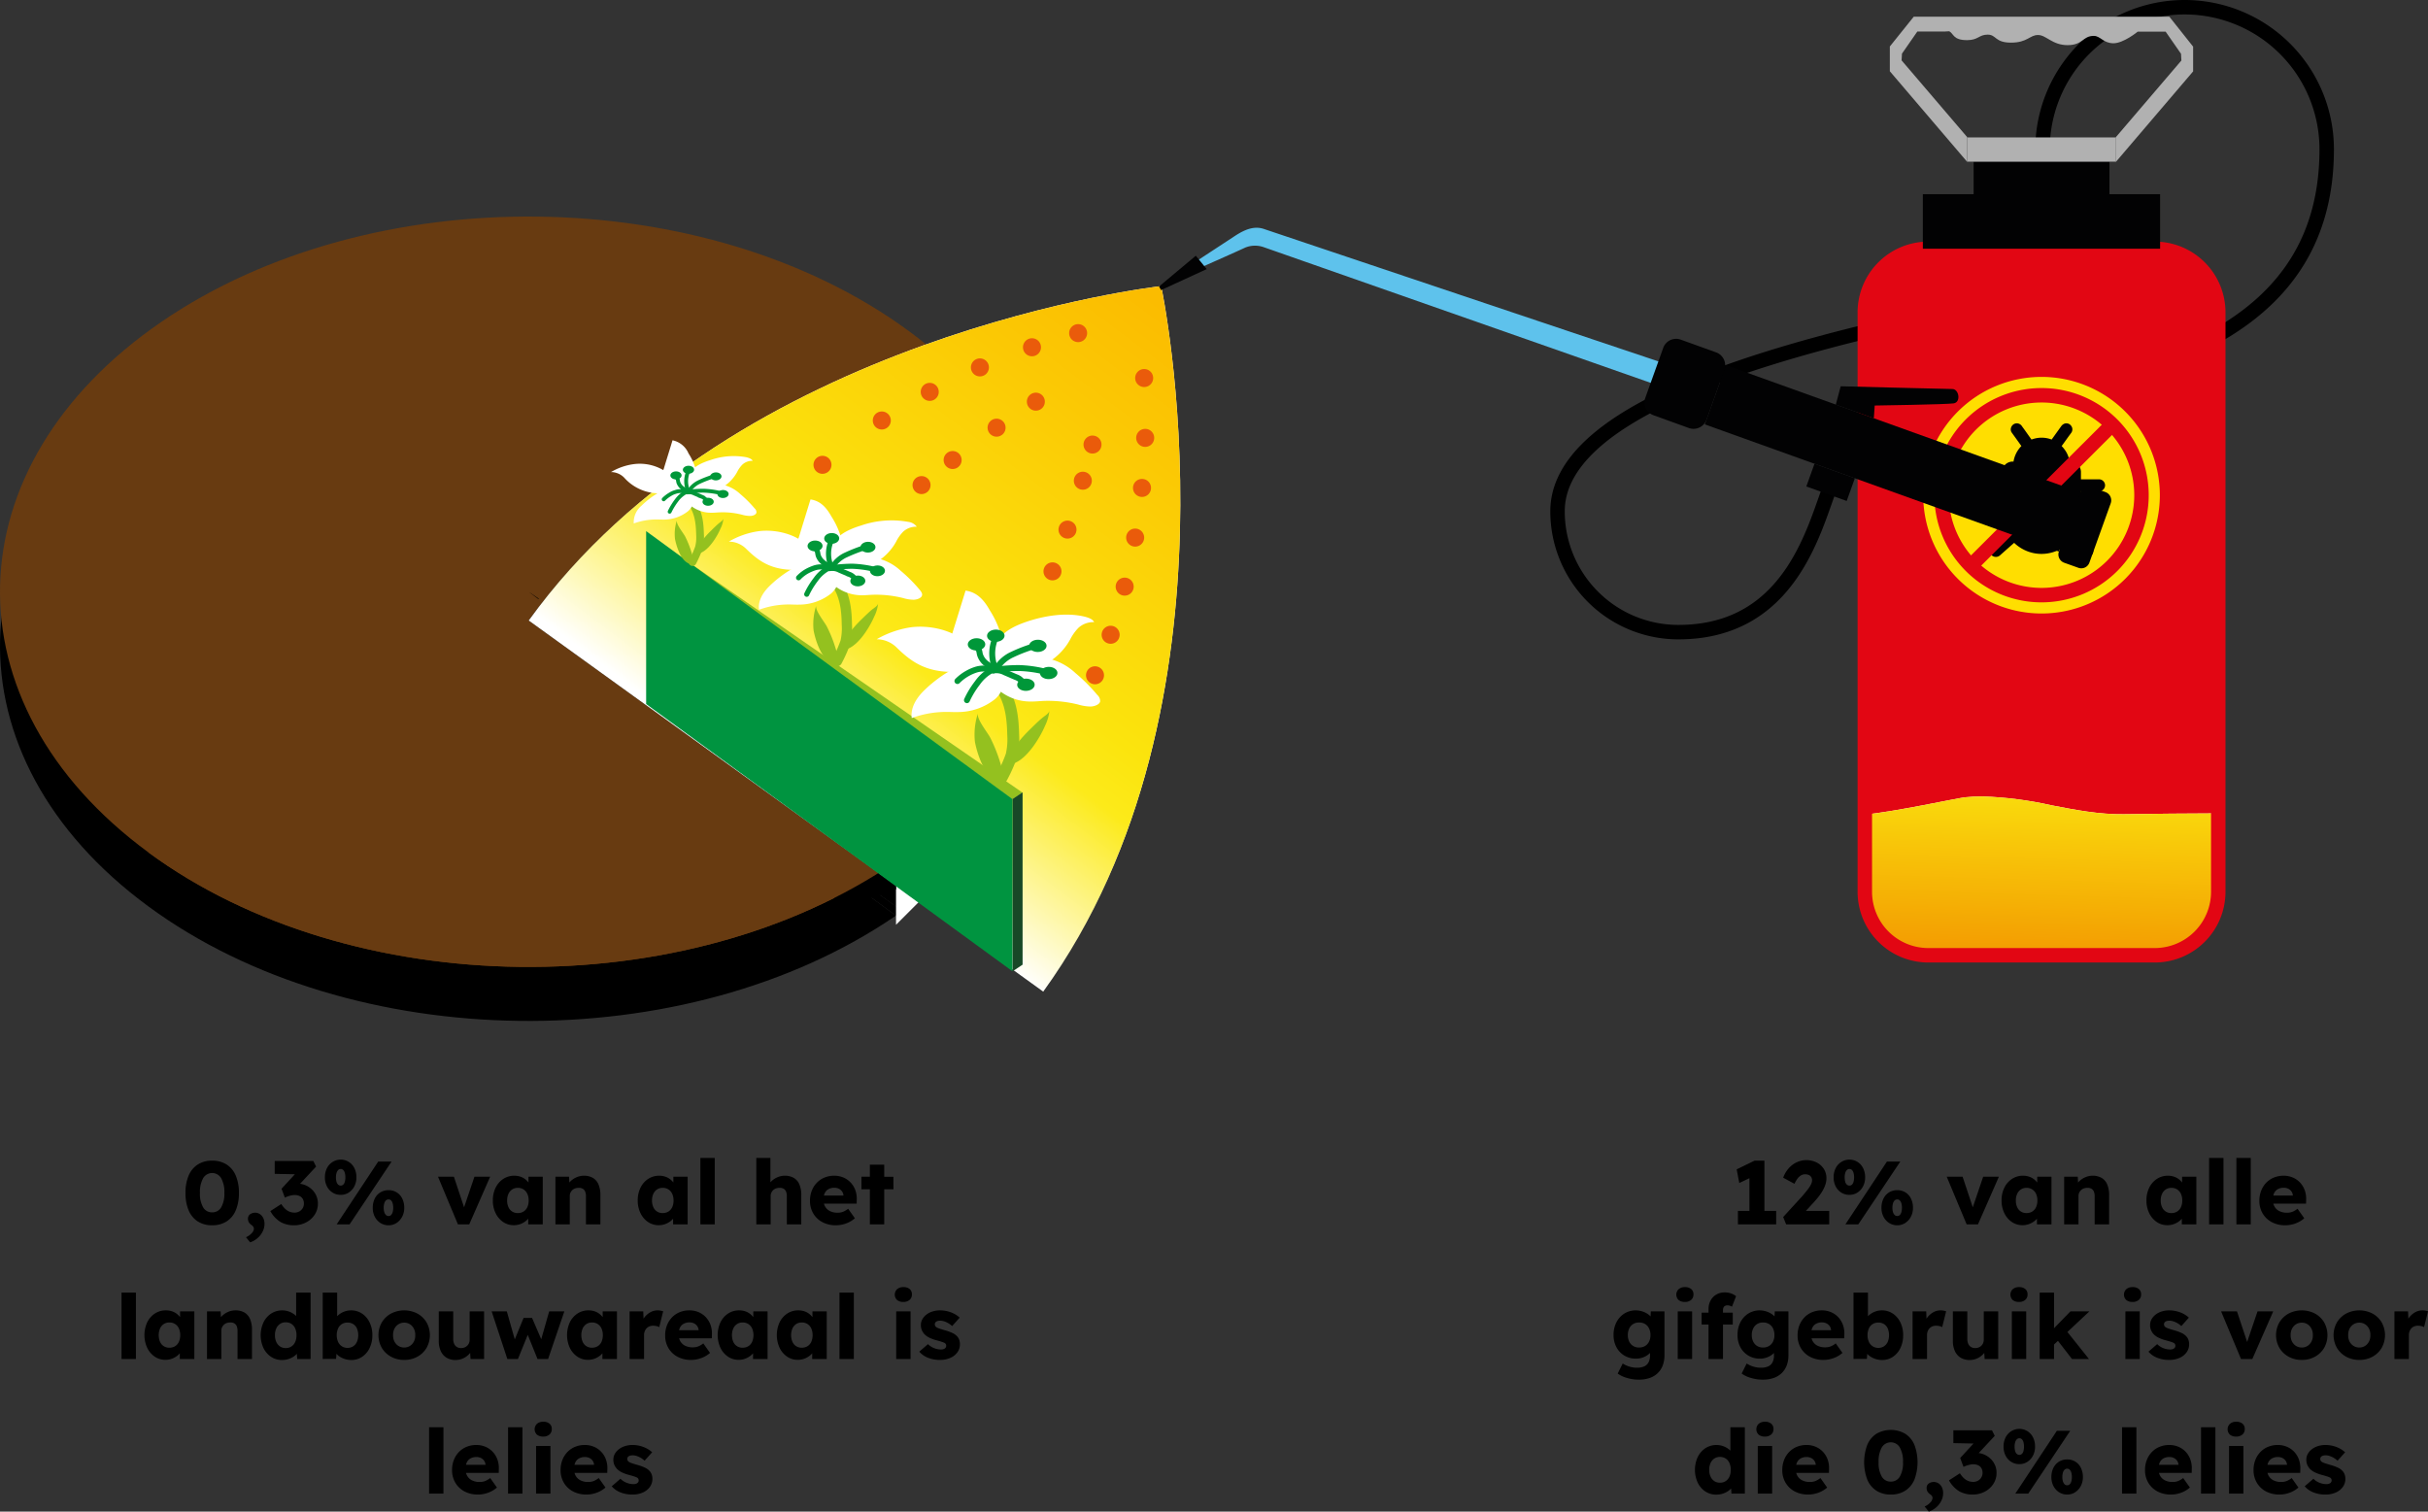 <svg xmlns="http://www.w3.org/2000/svg" xmlns:xlink="http://www.w3.org/1999/xlink" width="540.97" height="336.825" viewBox="0 0 540.97 336.825">
  <rect x="0" y="0" width="540.97" height="336.825" fill="#333333" stroke="none"/>
  <defs>
    <clipPath id="clip-path">
      <path id="Path_2181" data-name="Path 2181" d="M535.577-236.124c-1.492.154-16.093,3.313-22.238,3.834h0v17.207A14.159,14.159,0,0,0,527.5-200.927h50.438a14.158,14.158,0,0,0,14.156-14.156h0v-17.47c-7.018.016-14.054.093-21.066.191h0c-5.417.076-10.737-.952-16.051-1.98h0a81.672,81.672,0,0,0-15.462-1.985h0a37.115,37.115,0,0,0-3.933.2" transform="translate(-513.339 236.326)" fill="none"/>
    </clipPath>
    <clipPath id="clip-path-2">
      <rect id="Rectangle_1845" data-name="Rectangle 1845" width="56702.031" height="56702.031" fill="none"/>
    </clipPath>
    <linearGradient id="linear-gradient" x1="0.457" y1="0.289" x2="0.606" y2="0.289" gradientUnits="objectBoundingBox">
      <stop offset="0" stop-color="#fff"/>
      <stop offset="0.1" stop-color="#fff"/>
      <stop offset="0.2" stop-color="#fff"/>
      <stop offset="0.3" stop-color="#fff"/>
      <stop offset="0.4" stop-color="#fff"/>
      <stop offset="0.5" stop-color="#fff"/>
      <stop offset="0.6" stop-color="#fff"/>
      <stop offset="0.7" stop-color="#fff"/>
      <stop offset="0.8" stop-color="#cacaca"/>
      <stop offset="0.9" stop-color="#656565"/>
      <stop offset="1"/>
    </linearGradient>
    <linearGradient id="linear-gradient-2" x1="0.457" y1="0.289" x2="0.606" y2="0.289" gradientUnits="objectBoundingBox">
      <stop offset="0" stop-color="#fbe910"/>
      <stop offset="0.1" stop-color="#fade0d"/>
      <stop offset="0.2" stop-color="#f9d30b"/>
      <stop offset="0.3" stop-color="#f8c709"/>
      <stop offset="0.4" stop-color="#f7bc07"/>
      <stop offset="0.5" stop-color="#f5b105"/>
      <stop offset="0.6" stop-color="#f4a503"/>
      <stop offset="0.7" stop-color="#f39a01"/>
      <stop offset="0.8" stop-color="#f29400"/>
      <stop offset="0.9" stop-color="#f29300"/>
      <stop offset="1" stop-color="#f29100"/>
    </linearGradient>
    <clipPath id="clip-path-3">
      <path id="Path_2193" data-name="Path 2193" d="M169.27-293.24c46.174-63.981,140.92-74.515,140.92-74.515s19.9,93.241-26.278,157.222" transform="translate(-169.27 367.755)" fill="none"/>
    </clipPath>
    <linearGradient id="linear-gradient-3" x1="0.411" y1="0.64" x2="0.607" y2="0.64" gradientUnits="objectBoundingBox">
      <stop offset="0" stop-color="#fff"/>
      <stop offset="0.1" stop-color="#fff"/>
      <stop offset="0.2" stop-color="#fff"/>
      <stop offset="0.3" stop-color="#fff"/>
      <stop offset="0.4" stop-color="#fff"/>
      <stop offset="0.5" stop-color="#fff"/>
      <stop offset="0.6" stop-color="#fff"/>
      <stop offset="0.7" stop-color="#f3f3f3"/>
      <stop offset="0.8" stop-color="#a2a2a2"/>
      <stop offset="0.9" stop-color="#515151"/>
      <stop offset="1"/>
    </linearGradient>
    <linearGradient id="linear-gradient-4" x1="0.411" y1="0.64" x2="0.607" y2="0.64" gradientUnits="objectBoundingBox">
      <stop offset="0" stop-color="#fbbc00"/>
      <stop offset="0.1" stop-color="#fbc202"/>
      <stop offset="0.2" stop-color="#fbc804"/>
      <stop offset="0.3" stop-color="#fbcf06"/>
      <stop offset="0.4" stop-color="#fbd609"/>
      <stop offset="0.5" stop-color="#fbdd0b"/>
      <stop offset="0.6" stop-color="#fbe40d"/>
      <stop offset="0.7" stop-color="#fcea1a"/>
      <stop offset="0.8" stop-color="#fdf166"/>
      <stop offset="0.9" stop-color="#fef8b2"/>
      <stop offset="1" stop-color="#fff"/>
    </linearGradient>
  </defs>
  <g id="img3" transform="translate(-820 -2450.389)">
    <path id="Path_5094" data-name="Path 5094" d="M27.27,20.2a5.785,5.785,0,0,1-3.21-.86,5.424,5.424,0,0,1-2.03-2.47,9.673,9.673,0,0,1-.7-3.87,9.673,9.673,0,0,1,.7-3.87,5.424,5.424,0,0,1,2.03-2.47,5.785,5.785,0,0,1,3.21-.86,5.835,5.835,0,0,1,3.22.86,5.4,5.4,0,0,1,2.04,2.47,9.673,9.673,0,0,1,.7,3.87,9.673,9.673,0,0,1-.7,3.87,5.4,5.4,0,0,1-2.04,2.47A5.835,5.835,0,0,1,27.27,20.2Zm0-2.88a2.25,2.25,0,0,0,2.01-1.12,5.992,5.992,0,0,0,.71-3.2,6.3,6.3,0,0,0-.71-3.29,2.332,2.332,0,0,0-4.02,0A6.3,6.3,0,0,0,24.55,13a5.992,5.992,0,0,0,.71,3.2A2.25,2.25,0,0,0,27.27,17.32ZM35.73,24l-.92-1.14a3.659,3.659,0,0,0,1.28-.91,1.575,1.575,0,0,0,.48-.95,1,1,0,0,0-.09-.39,1.3,1.3,0,0,0-.45-.47,1.954,1.954,0,0,1-.62-.67,1.651,1.651,0,0,1-.16-.73,1.188,1.188,0,0,1,.45-.98,1.983,1.983,0,0,1,2.22-.04,2.187,2.187,0,0,1,.74.88,2.96,2.96,0,0,1,.27,1.3,3.649,3.649,0,0,1-.24,1.31,4.522,4.522,0,0,1-.67,1.18,4.87,4.87,0,0,1-1.02.97A4.643,4.643,0,0,1,35.73,24Zm9.78-3.8a5.987,5.987,0,0,1-2.97-.71,6.548,6.548,0,0,1-2.31-2.45l2.44-1.58a5.211,5.211,0,0,0,.91,1.12,3.1,3.1,0,0,0,.98.61,3.04,3.04,0,0,0,1.07.19,2.159,2.159,0,0,0,1.03-.25,1.992,1.992,0,0,0,.76-.71,1.909,1.909,0,0,0,.29-1.04,2.057,2.057,0,0,0-.25-1.05,1.589,1.589,0,0,0-.72-.65,2.648,2.648,0,0,0-1.13-.22,3.181,3.181,0,0,0-.64.07,7.265,7.265,0,0,0-.72.19,5.354,5.354,0,0,0-.78.32l-.74-1.98,3.4-3.7.92.5-5.84-.12V5.88h8.6l.62,1.24-4.62,4.96-.8-.94a2.205,2.205,0,0,1,.53-.15,3.82,3.82,0,0,1,.71-.07,4.549,4.549,0,0,1,1.76.34,4.81,4.81,0,0,1,1.46.94,4.314,4.314,0,0,1,1,1.41,4.211,4.211,0,0,1,.36,1.73,4.46,4.46,0,0,1-.71,2.49,5.075,5.075,0,0,1-1.92,1.73A5.663,5.663,0,0,1,45.51,20.2Zm9.5-.2L64.27,6h2.98L57.89,20Zm.9-6.58a3.313,3.313,0,0,1-1.82-.51,3.5,3.5,0,0,1-1.25-1.39,4.33,4.33,0,0,1-.45-2,4.437,4.437,0,0,1,.45-2.03A3.418,3.418,0,0,1,54.09,6.1a3.388,3.388,0,0,1,4.88,1.39,4.521,4.521,0,0,1,.44,2.03,4.253,4.253,0,0,1-.46,2,3.607,3.607,0,0,1-1.25,1.39A3.228,3.228,0,0,1,55.91,13.42Zm0-2.06a.793.793,0,0,0,.57-.22,1.4,1.4,0,0,0,.35-.64,3.584,3.584,0,0,0,.12-.98,3.584,3.584,0,0,0-.12-.98,1.473,1.473,0,0,0-.35-.65.774.774,0,0,0-.57-.23.784.784,0,0,0-.56.23,1.491,1.491,0,0,0-.37.65,3.324,3.324,0,0,0-.13.98,3.583,3.583,0,0,0,.12.98,1.3,1.3,0,0,0,.37.64A.839.839,0,0,0,55.91,11.36ZM66.57,20.2a3.266,3.266,0,0,1-1.82-.52,3.6,3.6,0,0,1-1.25-1.39,4.269,4.269,0,0,1-.45-1.99,4.521,4.521,0,0,1,.44-2.03,3.349,3.349,0,0,1,1.24-1.39,3.4,3.4,0,0,1,1.84-.5,3.283,3.283,0,0,1,3.06,1.89,4.521,4.521,0,0,1,.44,2.03,4.209,4.209,0,0,1-.46,1.98,3.685,3.685,0,0,1-1.25,1.4A3.183,3.183,0,0,1,66.57,20.2Zm0-2.06a.774.774,0,0,0,.57-.23,1.47,1.47,0,0,0,.35-.64,3.475,3.475,0,0,0,.12-.97,3.584,3.584,0,0,0-.12-.98,1.473,1.473,0,0,0-.35-.65.774.774,0,0,0-.57-.23.828.828,0,0,0-.58.22,1.417,1.417,0,0,0-.37.65,3.426,3.426,0,0,0-.13.99,3.223,3.223,0,0,0,.13.97,1.491,1.491,0,0,0,.37.64A.808.808,0,0,0,66.57,18.14ZM82.03,20,77.59,9.38h3.54l2.64,7.94-.78.08,2.72-8.02h3.5L84.55,20Zm12.46.18a4.167,4.167,0,0,1-2.39-.71,4.975,4.975,0,0,1-1.67-1.96,6.284,6.284,0,0,1-.62-2.83,6.314,6.314,0,0,1,.62-2.86,4.9,4.9,0,0,1,1.7-1.95,4.377,4.377,0,0,1,2.46-.71,4.193,4.193,0,0,1,1.39.22,3.652,3.652,0,0,1,1.11.61,4.045,4.045,0,0,1,.82.9,3.754,3.754,0,0,1,.5,1.09l-.66-.08V9.38h3.18V20H97.69V17.44l.72-.02a3.409,3.409,0,0,1-.52,1.06,3.935,3.935,0,0,1-.88.88,4.348,4.348,0,0,1-1.16.6A4.155,4.155,0,0,1,94.49,20.18Zm.88-2.7a2.352,2.352,0,0,0,1.28-.34,2.263,2.263,0,0,0,.84-.97,3.435,3.435,0,0,0,.3-1.49,3.435,3.435,0,0,0-.3-1.49,2.33,2.33,0,0,0-.84-.98,2.3,2.3,0,0,0-1.28-.35,2.216,2.216,0,0,0-1.25.35,2.357,2.357,0,0,0-.83.98,3.435,3.435,0,0,0-.3,1.49,3.435,3.435,0,0,0,.3,1.49,2.185,2.185,0,0,0,2.08,1.31ZM103.75,20V9.38h3.04l.1,2.16-.64.24a3.234,3.234,0,0,1,.79-1.31,4.381,4.381,0,0,1,1.37-.95,4.049,4.049,0,0,1,1.68-.36,3.875,3.875,0,0,1,2.02.49,3.055,3.055,0,0,1,1.24,1.46,5.959,5.959,0,0,1,.42,2.37V20h-3.22V13.74a2.7,2.7,0,0,0-.18-1.06,1.278,1.278,0,0,0-.55-.63,1.689,1.689,0,0,0-.91-.19,2.28,2.28,0,0,0-.78.13,1.73,1.73,0,0,0-.62.38,1.91,1.91,0,0,0-.41.57,1.629,1.629,0,0,0-.15.7V20h-3.2Zm23.02.18a4.167,4.167,0,0,1-2.39-.71,4.975,4.975,0,0,1-1.67-1.96,6.284,6.284,0,0,1-.62-2.83,6.314,6.314,0,0,1,.62-2.86,4.9,4.9,0,0,1,1.7-1.95,4.377,4.377,0,0,1,2.46-.71,4.193,4.193,0,0,1,1.39.22,3.652,3.652,0,0,1,1.11.61,4.045,4.045,0,0,1,.82.9,3.753,3.753,0,0,1,.5,1.09l-.66-.08V9.38h3.18V20h-3.24V17.44l.72-.02a3.409,3.409,0,0,1-.52,1.06,3.936,3.936,0,0,1-.88.88,4.348,4.348,0,0,1-1.16.6A4.155,4.155,0,0,1,126.77,20.18Zm.88-2.7a2.352,2.352,0,0,0,1.28-.34,2.263,2.263,0,0,0,.84-.97,3.435,3.435,0,0,0,.3-1.49,3.435,3.435,0,0,0-.3-1.49,2.33,2.33,0,0,0-.84-.98,2.3,2.3,0,0,0-1.28-.35,2.216,2.216,0,0,0-1.25.35,2.357,2.357,0,0,0-.83.98,3.435,3.435,0,0,0-.3,1.49,3.435,3.435,0,0,0,.3,1.49,2.185,2.185,0,0,0,2.08,1.31Zm8.4,2.52V5.2h3.2V20Zm12.46,0V5.2h3.14v6.34l-.64.24a3.234,3.234,0,0,1,.79-1.31,4.38,4.38,0,0,1,1.37-.95,4.049,4.049,0,0,1,1.68-.36,3.875,3.875,0,0,1,2.02.49,3.055,3.055,0,0,1,1.24,1.46,5.959,5.959,0,0,1,.42,2.37V20h-3.22V13.74a2.7,2.7,0,0,0-.18-1.06,1.278,1.278,0,0,0-.55-.63,1.689,1.689,0,0,0-.91-.19,2.28,2.28,0,0,0-.78.13,1.73,1.73,0,0,0-.62.38,1.91,1.91,0,0,0-.41.57,1.628,1.628,0,0,0-.15.7V20h-3.2Zm17.76.2a6.288,6.288,0,0,1-3.06-.71,5.145,5.145,0,0,1-2.02-1.94,5.458,5.458,0,0,1-.72-2.81,6.084,6.084,0,0,1,.4-2.24,5.34,5.34,0,0,1,1.12-1.77,4.985,4.985,0,0,1,1.71-1.16,5.617,5.617,0,0,1,2.17-.41,5.135,5.135,0,0,1,2.05.4,4.794,4.794,0,0,1,1.61,1.12,4.91,4.91,0,0,1,1.04,1.7,5.593,5.593,0,0,1,.32,2.14l-.02.86h-8.46l-.46-1.8h6.32l-.34.38v-.4a1.784,1.784,0,0,0-.31-.89,1.857,1.857,0,0,0-.71-.61,2.206,2.206,0,0,0-1-.22,2.67,2.67,0,0,0-1.33.31,1.978,1.978,0,0,0-.83.9,3.368,3.368,0,0,0-.28,1.45,3.041,3.041,0,0,0,.37,1.53,2.517,2.517,0,0,0,1.08,1.01,3.7,3.7,0,0,0,1.69.36,3.411,3.411,0,0,0,1.21-.2,4.565,4.565,0,0,0,1.15-.68l1.5,2.12a6,6,0,0,1-1.32.88,6.792,6.792,0,0,1-1.43.51A6.376,6.376,0,0,1,166.27,20.2Zm7.54-.2V6.7h3.2V20Zm-1.88-7.82V9.38l7.12.02.02,2.78ZM7.08,50V35.2h3.2V50Zm9.78.18a4.167,4.167,0,0,1-2.39-.71,4.975,4.975,0,0,1-1.67-1.96,6.837,6.837,0,0,1,0-5.69,4.9,4.9,0,0,1,1.7-1.95,4.377,4.377,0,0,1,2.46-.71,4.193,4.193,0,0,1,1.39.22,3.652,3.652,0,0,1,1.11.61,4.045,4.045,0,0,1,.82.9,3.754,3.754,0,0,1,.5,1.09l-.66-.08V39.38H23.3V50H20.06V47.44l.72-.02a3.409,3.409,0,0,1-.52,1.06,3.936,3.936,0,0,1-.88.88,4.347,4.347,0,0,1-1.16.6A4.155,4.155,0,0,1,16.86,50.18Zm.88-2.7a2.352,2.352,0,0,0,1.28-.34,2.263,2.263,0,0,0,.84-.97,3.85,3.85,0,0,0,0-2.98,2.33,2.33,0,0,0-.84-.98,2.3,2.3,0,0,0-1.28-.35,2.216,2.216,0,0,0-1.25.35,2.357,2.357,0,0,0-.83.98,3.85,3.85,0,0,0,0,2.98,2.185,2.185,0,0,0,2.08,1.31ZM26.12,50V39.38h3.04l.1,2.16-.64.24a3.234,3.234,0,0,1,.79-1.31,4.381,4.381,0,0,1,1.37-.95,4.049,4.049,0,0,1,1.68-.36,3.875,3.875,0,0,1,2.02.49,3.055,3.055,0,0,1,1.24,1.46,5.959,5.959,0,0,1,.42,2.37V50H32.92V43.74a2.7,2.7,0,0,0-.18-1.06,1.278,1.278,0,0,0-.55-.63,1.689,1.689,0,0,0-.91-.19,2.28,2.28,0,0,0-.78.13,1.729,1.729,0,0,0-.62.38,1.91,1.91,0,0,0-.41.57,1.629,1.629,0,0,0-.15.7V50h-3.2Zm16.72.22a4.329,4.329,0,0,1-2.45-.71,4.914,4.914,0,0,1-1.69-1.96,6.86,6.86,0,0,1,0-5.7,4.96,4.96,0,0,1,1.7-1.97,4.563,4.563,0,0,1,3.86-.5,4.6,4.6,0,0,1,1.2.6,3.524,3.524,0,0,1,.88.87,2.206,2.206,0,0,1,.4,1.01l-.76.18V35.2H49.2V50H46.22l-.18-2.42.64.1a2.056,2.056,0,0,1-.39.96,3.3,3.3,0,0,1-.85.81,4.559,4.559,0,0,1-1.19.56A4.687,4.687,0,0,1,42.84,50.22Zm.82-2.66a2.254,2.254,0,0,0,1.28-.36,2.32,2.32,0,0,0,.83-1,3.606,3.606,0,0,0,.29-1.5,3.659,3.659,0,0,0-.29-1.52,2.32,2.32,0,0,0-.83-1,2.254,2.254,0,0,0-1.28-.36,2.206,2.206,0,0,0-1.27.36,2.416,2.416,0,0,0-.83,1,3.553,3.553,0,0,0-.3,1.52,3.5,3.5,0,0,0,.3,1.5,2.416,2.416,0,0,0,.83,1A2.206,2.206,0,0,0,43.66,47.56Zm14.62,2.66a4.8,4.8,0,0,1-2.57-.74,3.483,3.483,0,0,1-.88-.79,2.505,2.505,0,0,1-.47-.93l.7-.24-.18,2.46H51.9V35.2h3.22v6.72l-.66-.24a2.547,2.547,0,0,1,.46-.97,3.545,3.545,0,0,1,.86-.8,4.508,4.508,0,0,1,1.14-.55,4.144,4.144,0,0,1,1.28-.2,4.329,4.329,0,0,1,2.45.71,4.914,4.914,0,0,1,1.69,1.96,6.33,6.33,0,0,1,.62,2.85,6.465,6.465,0,0,1-.61,2.87,4.87,4.87,0,0,1-1.67,1.96A4.214,4.214,0,0,1,58.28,50.22Zm-.84-2.7a2.218,2.218,0,0,0,1.26-.36,2.331,2.331,0,0,0,.83-.99,3.947,3.947,0,0,0,0-2.97,2.19,2.19,0,0,0-.83-.98,2.315,2.315,0,0,0-1.26-.34,2.352,2.352,0,0,0-1.28.34,2.252,2.252,0,0,0-.84.98,3.825,3.825,0,0,0,0,2.97,2.4,2.4,0,0,0,.84.99A2.254,2.254,0,0,0,57.44,47.52ZM70.06,50.2a5.95,5.95,0,0,1-2.95-.72,5.435,5.435,0,0,1-2.04-1.96,5.752,5.752,0,0,1,0-5.68,5.435,5.435,0,0,1,2.04-1.96,6.4,6.4,0,0,1,5.9,0,5.36,5.36,0,0,1,2.03,1.96,5.82,5.82,0,0,1,0,5.68,5.36,5.36,0,0,1-2.03,1.96A5.95,5.95,0,0,1,70.06,50.2Zm0-2.76a2.315,2.315,0,0,0,1.28-.36,2.506,2.506,0,0,0,.88-.98,2.89,2.89,0,0,0,.3-1.42,2.946,2.946,0,0,0-.3-1.43,2.49,2.49,0,0,0-.88-.99,2.315,2.315,0,0,0-1.28-.36,2.365,2.365,0,0,0-1.29.36,2.464,2.464,0,0,0-.89.99,2.946,2.946,0,0,0-.3,1.43,2.89,2.89,0,0,0,.3,1.42,2.48,2.48,0,0,0,.89.98A2.365,2.365,0,0,0,70.06,47.44ZM81.5,50.22a3.768,3.768,0,0,1-2.01-.51,3.335,3.335,0,0,1-1.28-1.47,5.382,5.382,0,0,1-.45-2.3V39.38h3.22V45.5a2.748,2.748,0,0,0,.2,1.1,1.534,1.534,0,0,0,.6.71,1.775,1.775,0,0,0,.96.25,2.055,2.055,0,0,0,.77-.14,1.763,1.763,0,0,0,.6-.39,1.814,1.814,0,0,0,.39-.58,1.851,1.851,0,0,0,.14-.73V39.38h3.22V50H84.84l-.14-2.18.6-.24a3.447,3.447,0,0,1-.8,1.35,4.189,4.189,0,0,1-1.34.94A4.008,4.008,0,0,1,81.5,50.22ZM93.04,50l-3.5-10.62h3.38l1.96,6.9-.42-.08,2.2-5.36h1.88l2.32,5.38-.46.04,1.96-6.88h3.38L102.12,50H99.76l-2.3-5.7.24.04L95.4,50Zm17.98.18a4.167,4.167,0,0,1-2.39-.71,4.975,4.975,0,0,1-1.67-1.96,6.837,6.837,0,0,1,0-5.69,4.9,4.9,0,0,1,1.7-1.95,4.377,4.377,0,0,1,2.46-.71,4.193,4.193,0,0,1,1.39.22,3.652,3.652,0,0,1,1.11.61,4.045,4.045,0,0,1,.82.9,3.754,3.754,0,0,1,.5,1.09l-.66-.08V39.38h3.18V50h-3.24V47.44l.72-.02a3.409,3.409,0,0,1-.52,1.06,3.936,3.936,0,0,1-.88.88,4.347,4.347,0,0,1-1.16.6A4.155,4.155,0,0,1,111.02,50.18Zm.88-2.7a2.352,2.352,0,0,0,1.28-.34,2.263,2.263,0,0,0,.84-.97,3.85,3.85,0,0,0,0-2.98,2.33,2.33,0,0,0-.84-.98,2.3,2.3,0,0,0-1.28-.35,2.216,2.216,0,0,0-1.25.35,2.357,2.357,0,0,0-.83.98,3.85,3.85,0,0,0,0,2.98,2.185,2.185,0,0,0,2.08,1.31ZM120.28,50V39.38h3.04l.14,3.46-.6-.66a4.3,4.3,0,0,1,2.08-2.62,3.273,3.273,0,0,1,1.58-.4,3.527,3.527,0,0,1,.67.06,5.49,5.49,0,0,1,.57.14l-.88,3.54a1.978,1.978,0,0,0-.59-.23,3.247,3.247,0,0,0-.77-.09,2.213,2.213,0,0,0-.82.15,1.722,1.722,0,0,0-.64.43,2.082,2.082,0,0,0-.41.66,2.327,2.327,0,0,0-.15.86V50Zm13.72.2a6.288,6.288,0,0,1-3.06-.71,5.145,5.145,0,0,1-2.02-1.94,5.458,5.458,0,0,1-.72-2.81,6.084,6.084,0,0,1,.4-2.24,5.34,5.34,0,0,1,1.12-1.77,4.985,4.985,0,0,1,1.71-1.16,5.617,5.617,0,0,1,2.17-.41,5.135,5.135,0,0,1,2.05.4,4.794,4.794,0,0,1,1.61,1.12,4.91,4.91,0,0,1,1.04,1.7,5.593,5.593,0,0,1,.32,2.14l-.02.86h-8.46l-.46-1.8H136l-.34.38v-.4a1.784,1.784,0,0,0-.31-.89,1.857,1.857,0,0,0-.71-.61,2.206,2.206,0,0,0-1-.22,2.669,2.669,0,0,0-1.33.31,1.978,1.978,0,0,0-.83.9,3.367,3.367,0,0,0-.28,1.45,3.041,3.041,0,0,0,.37,1.53,2.517,2.517,0,0,0,1.08,1.01,3.7,3.7,0,0,0,1.69.36,3.411,3.411,0,0,0,1.21-.2,4.566,4.566,0,0,0,1.15-.68l1.5,2.12a6,6,0,0,1-1.32.88,6.792,6.792,0,0,1-1.43.51A6.376,6.376,0,0,1,134,50.2Zm10.58-.02a4.167,4.167,0,0,1-2.39-.71,4.975,4.975,0,0,1-1.67-1.96,6.837,6.837,0,0,1,0-5.69,4.9,4.9,0,0,1,1.7-1.95,4.377,4.377,0,0,1,2.46-.71,4.193,4.193,0,0,1,1.39.22,3.652,3.652,0,0,1,1.11.61,4.045,4.045,0,0,1,.82.9,3.753,3.753,0,0,1,.5,1.09l-.66-.08V39.38h3.18V50h-3.24V47.44l.72-.02a3.408,3.408,0,0,1-.52,1.06,3.936,3.936,0,0,1-.88.88,4.347,4.347,0,0,1-1.16.6A4.155,4.155,0,0,1,144.58,50.18Zm.88-2.7a2.352,2.352,0,0,0,1.28-.34,2.263,2.263,0,0,0,.84-.97,3.85,3.85,0,0,0,0-2.98,2.33,2.33,0,0,0-.84-.98,2.3,2.3,0,0,0-1.28-.35,2.216,2.216,0,0,0-1.25.35,2.356,2.356,0,0,0-.83.98,3.85,3.85,0,0,0,0,2.98,2.185,2.185,0,0,0,2.08,1.31Zm12.3,2.7a4.167,4.167,0,0,1-2.39-.71,4.975,4.975,0,0,1-1.67-1.96,6.837,6.837,0,0,1,0-5.69,4.9,4.9,0,0,1,1.7-1.95,4.377,4.377,0,0,1,2.46-.71,4.193,4.193,0,0,1,1.39.22,3.652,3.652,0,0,1,1.11.61,4.045,4.045,0,0,1,.82.9,3.753,3.753,0,0,1,.5,1.09l-.66-.08V39.38h3.18V50h-3.24V47.44l.72-.02a3.408,3.408,0,0,1-.52,1.06,3.936,3.936,0,0,1-.88.88,4.347,4.347,0,0,1-1.16.6A4.155,4.155,0,0,1,157.76,50.18Zm.88-2.7a2.352,2.352,0,0,0,1.28-.34,2.263,2.263,0,0,0,.84-.97,3.85,3.85,0,0,0,0-2.98,2.33,2.33,0,0,0-.84-.98,2.3,2.3,0,0,0-1.28-.35,2.216,2.216,0,0,0-1.25.35,2.356,2.356,0,0,0-.83.98,3.85,3.85,0,0,0,0,2.98,2.185,2.185,0,0,0,2.08,1.31Zm8.4,2.52V35.2h3.2V50Zm12.64,0V39.38h3.2V50Zm1.6-12.72a2.121,2.121,0,0,1-1.41-.43,1.667,1.667,0,0,1,.01-2.41,2.037,2.037,0,0,1,1.4-.46,2.081,2.081,0,0,1,1.4.43,1.51,1.51,0,0,1,.5,1.21,1.54,1.54,0,0,1-.51,1.2A2,2,0,0,1,181.28,37.28Zm8.18,12.92a7.052,7.052,0,0,1-2.75-.5,4.847,4.847,0,0,1-1.89-1.34l1.94-1.68a3.876,3.876,0,0,0,1.4.91,4.25,4.25,0,0,0,1.48.29,1.9,1.9,0,0,0,.5-.06,1.117,1.117,0,0,0,.37-.17.773.773,0,0,0,.23-.26.733.733,0,0,0,.08-.35.69.69,0,0,0-.36-.62,3.886,3.886,0,0,0-.6-.24q-.42-.14-1.08-.32a8.892,8.892,0,0,1-1.63-.57,4.053,4.053,0,0,1-1.13-.77,3.153,3.153,0,0,1-.62-.93,2.876,2.876,0,0,1-.22-1.15,2.61,2.61,0,0,1,.35-1.34,3.479,3.479,0,0,1,.94-1.04,4.321,4.321,0,0,1,1.36-.67,5.526,5.526,0,0,1,1.59-.23,6.9,6.9,0,0,1,1.68.2,6.744,6.744,0,0,1,1.49.56,5.636,5.636,0,0,1,1.23.86l-1.68,1.88a4.808,4.808,0,0,0-1.74-1.04,2.8,2.8,0,0,0-.88-.16,2.512,2.512,0,0,0-.53.05,1.09,1.09,0,0,0-.39.16.692.692,0,0,0-.32.61.717.717,0,0,0,.11.38.893.893,0,0,0,.31.3,3.58,3.58,0,0,0,.64.27q.44.15,1.2.37a10.246,10.246,0,0,1,1.62.58,3.383,3.383,0,0,1,1.08.76,2.228,2.228,0,0,1,.48.79,2.875,2.875,0,0,1,.16.97,3.015,3.015,0,0,1-.57,1.81,3.815,3.815,0,0,1-1.57,1.24A5.5,5.5,0,0,1,189.46,50.2ZM75.6,80V65.2h3.2V80Zm10.92.2a6.288,6.288,0,0,1-3.06-.71,5.146,5.146,0,0,1-2.02-1.94,5.458,5.458,0,0,1-.72-2.81,6.084,6.084,0,0,1,.4-2.24,5.34,5.34,0,0,1,1.12-1.77,4.985,4.985,0,0,1,1.71-1.16,5.617,5.617,0,0,1,2.17-.41,5.135,5.135,0,0,1,2.05.4,4.794,4.794,0,0,1,1.61,1.12,4.91,4.91,0,0,1,1.04,1.7,5.593,5.593,0,0,1,.32,2.14l-.02.86H82.66l-.46-1.8h6.32l-.34.38v-.4a1.784,1.784,0,0,0-.31-.89,1.857,1.857,0,0,0-.71-.61,2.206,2.206,0,0,0-1-.22,2.669,2.669,0,0,0-1.33.31,1.978,1.978,0,0,0-.83.9,3.368,3.368,0,0,0-.28,1.45,3.041,3.041,0,0,0,.37,1.53,2.517,2.517,0,0,0,1.08,1.01,3.7,3.7,0,0,0,1.69.36,3.411,3.411,0,0,0,1.21-.2,4.566,4.566,0,0,0,1.15-.68l1.5,2.12a6,6,0,0,1-1.32.88,6.792,6.792,0,0,1-1.43.51A6.376,6.376,0,0,1,86.52,80.2ZM93.2,80V65.2h3.2V80Zm6.24,0V69.38h3.2V80Zm1.6-12.72a2.121,2.121,0,0,1-1.41-.43,1.667,1.667,0,0,1,.01-2.41,2.037,2.037,0,0,1,1.4-.46,2.081,2.081,0,0,1,1.4.43,1.51,1.51,0,0,1,.5,1.21,1.54,1.54,0,0,1-.51,1.2A2,2,0,0,1,101.04,67.28ZM110.7,80.2a6.288,6.288,0,0,1-3.06-.71,5.146,5.146,0,0,1-2.02-1.94,5.458,5.458,0,0,1-.72-2.81,6.084,6.084,0,0,1,.4-2.24,5.34,5.34,0,0,1,1.12-1.77,4.985,4.985,0,0,1,1.71-1.16,5.617,5.617,0,0,1,2.17-.41,5.135,5.135,0,0,1,2.05.4,4.794,4.794,0,0,1,1.61,1.12,4.91,4.91,0,0,1,1.04,1.7,5.593,5.593,0,0,1,.32,2.14l-.02.86h-8.46l-.46-1.8h6.32l-.34.38v-.4a1.784,1.784,0,0,0-.31-.89,1.857,1.857,0,0,0-.71-.61,2.206,2.206,0,0,0-1-.22,2.669,2.669,0,0,0-1.33.31,1.978,1.978,0,0,0-.83.9,3.368,3.368,0,0,0-.28,1.45,3.041,3.041,0,0,0,.37,1.53,2.517,2.517,0,0,0,1.08,1.01,3.7,3.7,0,0,0,1.69.36,3.411,3.411,0,0,0,1.21-.2,4.566,4.566,0,0,0,1.15-.68l1.5,2.12a6,6,0,0,1-1.32.88,6.792,6.792,0,0,1-1.43.51A6.376,6.376,0,0,1,110.7,80.2Zm10.24,0a7.052,7.052,0,0,1-2.75-.5,4.847,4.847,0,0,1-1.89-1.34l1.94-1.68a3.876,3.876,0,0,0,1.4.91,4.25,4.25,0,0,0,1.48.29,1.9,1.9,0,0,0,.5-.06,1.117,1.117,0,0,0,.37-.17.773.773,0,0,0,.23-.26.733.733,0,0,0,.08-.35.69.69,0,0,0-.36-.62,3.887,3.887,0,0,0-.6-.24q-.42-.14-1.08-.32a8.891,8.891,0,0,1-1.63-.57,4.053,4.053,0,0,1-1.13-.77,3.153,3.153,0,0,1-.62-.93,2.876,2.876,0,0,1-.22-1.15,2.61,2.61,0,0,1,.35-1.34,3.479,3.479,0,0,1,.94-1.04,4.321,4.321,0,0,1,1.36-.67,5.525,5.525,0,0,1,1.59-.23,6.9,6.9,0,0,1,1.68.2,6.744,6.744,0,0,1,1.49.56,5.636,5.636,0,0,1,1.23.86l-1.68,1.88a4.808,4.808,0,0,0-1.74-1.04,2.8,2.8,0,0,0-.88-.16,2.512,2.512,0,0,0-.53.05,1.09,1.09,0,0,0-.39.16.692.692,0,0,0-.32.61.717.717,0,0,0,.11.38.893.893,0,0,0,.31.3,3.581,3.581,0,0,0,.64.27q.44.15,1.2.37a10.245,10.245,0,0,1,1.62.58,3.383,3.383,0,0,1,1.08.76,2.228,2.228,0,0,1,.48.79,2.875,2.875,0,0,1,.16.97,3.014,3.014,0,0,1-.57,1.81,3.815,3.815,0,0,1-1.57,1.24A5.5,5.5,0,0,1,120.94,80.2Z" transform="translate(840 2703.215)"/>
    <path id="Path_5095" data-name="Path 5095" d="M39.78,19.02V7.66l.74,1.7-3,1.42-.58-3.04L40.92,5.8h2.2V19.02ZM37.22,20V17h8.52v3Zm10.74,0-.66-1.64,4.08-4.46q.34-.38.74-.86t.78-.99a6.04,6.04,0,0,0,.61-.99,2.059,2.059,0,0,0,.23-.88,1.334,1.334,0,0,0-.18-.7,1.231,1.231,0,0,0-.52-.47,1.918,1.918,0,0,0-.86-.17,1.807,1.807,0,0,0-.88.23,2.59,2.59,0,0,0-.79.71,6.056,6.056,0,0,0-.69,1.18L47.3,9.6a6.464,6.464,0,0,1,1.19-2.05A5.436,5.436,0,0,1,50.3,6.17a5.144,5.144,0,0,1,2.22-.49,5.042,5.042,0,0,1,2.24.53,4.047,4.047,0,0,1,1.59,1.42,3.828,3.828,0,0,1,.59,2.13,4.144,4.144,0,0,1-.1.88,5.755,5.755,0,0,1-.3.95,7.684,7.684,0,0,1-.53,1.04,12.333,12.333,0,0,1-.79,1.15q-.46.6-1.08,1.28l-3.18,3.46L50.56,17h7v3Zm13.2,0L70.42,6H73.4L64.04,20Zm.9-6.58a3.313,3.313,0,0,1-1.82-.51,3.5,3.5,0,0,1-1.25-1.39,4.33,4.33,0,0,1-.45-2,4.437,4.437,0,0,1,.45-2.03A3.418,3.418,0,0,1,60.24,6.1a3.388,3.388,0,0,1,4.88,1.39,4.521,4.521,0,0,1,.44,2.03,4.253,4.253,0,0,1-.46,2,3.607,3.607,0,0,1-1.25,1.39A3.228,3.228,0,0,1,62.06,13.42Zm0-2.06a.793.793,0,0,0,.57-.22,1.4,1.4,0,0,0,.35-.64,3.584,3.584,0,0,0,.12-.98,3.584,3.584,0,0,0-.12-.98,1.473,1.473,0,0,0-.35-.65.774.774,0,0,0-.57-.23.784.784,0,0,0-.56.23,1.491,1.491,0,0,0-.37.65,3.324,3.324,0,0,0-.13.98,3.583,3.583,0,0,0,.12.98,1.3,1.3,0,0,0,.37.64A.839.839,0,0,0,62.06,11.36ZM72.72,20.2a3.266,3.266,0,0,1-1.82-.52,3.6,3.6,0,0,1-1.25-1.39,4.269,4.269,0,0,1-.45-1.99,4.521,4.521,0,0,1,.44-2.03,3.35,3.35,0,0,1,1.24-1.39,3.4,3.4,0,0,1,1.84-.5,3.283,3.283,0,0,1,3.06,1.89,4.521,4.521,0,0,1,.44,2.03,4.209,4.209,0,0,1-.46,1.98,3.685,3.685,0,0,1-1.25,1.4A3.183,3.183,0,0,1,72.72,20.2Zm0-2.06a.774.774,0,0,0,.57-.23,1.47,1.47,0,0,0,.35-.64,3.475,3.475,0,0,0,.12-.97,3.583,3.583,0,0,0-.12-.98,1.473,1.473,0,0,0-.35-.65.774.774,0,0,0-.57-.23.828.828,0,0,0-.58.22,1.417,1.417,0,0,0-.37.65,3.426,3.426,0,0,0-.13.99,3.223,3.223,0,0,0,.13.97,1.491,1.491,0,0,0,.37.64A.808.808,0,0,0,72.72,18.14ZM88.18,20,83.74,9.38h3.54l2.64,7.94-.78.08,2.72-8.02h3.5L90.7,20Zm12.46.18a4.167,4.167,0,0,1-2.39-.71,4.975,4.975,0,0,1-1.67-1.96,6.284,6.284,0,0,1-.62-2.83,6.314,6.314,0,0,1,.62-2.86,4.9,4.9,0,0,1,1.7-1.95,4.377,4.377,0,0,1,2.46-.71,4.193,4.193,0,0,1,1.39.22,3.652,3.652,0,0,1,1.11.61,4.045,4.045,0,0,1,.82.9,3.754,3.754,0,0,1,.5,1.09l-.66-.08V9.38h3.18V20h-3.24V17.44l.72-.02a3.409,3.409,0,0,1-.52,1.06,3.935,3.935,0,0,1-.88.88,4.348,4.348,0,0,1-1.16.6A4.155,4.155,0,0,1,100.64,20.18Zm.88-2.7a2.352,2.352,0,0,0,1.28-.34,2.263,2.263,0,0,0,.84-.97,3.435,3.435,0,0,0,.3-1.49,3.435,3.435,0,0,0-.3-1.49,2.33,2.33,0,0,0-.84-.98,2.3,2.3,0,0,0-1.28-.35,2.216,2.216,0,0,0-1.25.35,2.357,2.357,0,0,0-.83.98,3.435,3.435,0,0,0-.3,1.49,3.435,3.435,0,0,0,.3,1.49,2.185,2.185,0,0,0,2.08,1.31ZM109.9,20V9.38h3.04l.1,2.16-.64.24a3.234,3.234,0,0,1,.79-1.31,4.381,4.381,0,0,1,1.37-.95,4.049,4.049,0,0,1,1.68-.36,3.875,3.875,0,0,1,2.02.49,3.055,3.055,0,0,1,1.24,1.46,5.959,5.959,0,0,1,.42,2.37V20H116.7V13.74a2.7,2.7,0,0,0-.18-1.06,1.278,1.278,0,0,0-.55-.63,1.689,1.689,0,0,0-.91-.19,2.28,2.28,0,0,0-.78.13,1.73,1.73,0,0,0-.62.38,1.91,1.91,0,0,0-.41.57,1.629,1.629,0,0,0-.15.7V20h-3.2Zm23.02.18a4.167,4.167,0,0,1-2.39-.71,4.975,4.975,0,0,1-1.67-1.96,6.284,6.284,0,0,1-.62-2.83,6.314,6.314,0,0,1,.62-2.86,4.9,4.9,0,0,1,1.7-1.95,4.377,4.377,0,0,1,2.46-.71,4.193,4.193,0,0,1,1.39.22,3.652,3.652,0,0,1,1.11.61,4.045,4.045,0,0,1,.82.9,3.753,3.753,0,0,1,.5,1.09l-.66-.08V9.38h3.18V20h-3.24V17.44l.72-.02a3.409,3.409,0,0,1-.52,1.06,3.936,3.936,0,0,1-.88.88,4.348,4.348,0,0,1-1.16.6A4.155,4.155,0,0,1,132.92,20.18Zm.88-2.7a2.352,2.352,0,0,0,1.28-.34,2.263,2.263,0,0,0,.84-.97,3.435,3.435,0,0,0,.3-1.49,3.435,3.435,0,0,0-.3-1.49,2.33,2.33,0,0,0-.84-.98,2.3,2.3,0,0,0-1.28-.35,2.216,2.216,0,0,0-1.25.35,2.356,2.356,0,0,0-.83.98,3.435,3.435,0,0,0-.3,1.49,3.435,3.435,0,0,0,.3,1.49,2.185,2.185,0,0,0,2.08,1.31ZM142.2,20V5.2h3.2V20Zm6.08,0V5.2h3.2V20Zm10.92.2a6.288,6.288,0,0,1-3.06-.71,5.145,5.145,0,0,1-2.02-1.94,5.458,5.458,0,0,1-.72-2.81,6.084,6.084,0,0,1,.4-2.24,5.34,5.34,0,0,1,1.12-1.77,4.985,4.985,0,0,1,1.71-1.16,5.617,5.617,0,0,1,2.17-.41,5.135,5.135,0,0,1,2.05.4,4.794,4.794,0,0,1,1.61,1.12,4.91,4.91,0,0,1,1.04,1.7,5.593,5.593,0,0,1,.32,2.14l-.02.86h-8.46l-.46-1.8h6.32l-.34.38v-.4a1.784,1.784,0,0,0-.31-.89,1.857,1.857,0,0,0-.71-.61,2.206,2.206,0,0,0-1-.22,2.67,2.67,0,0,0-1.33.31,1.978,1.978,0,0,0-.83.9,3.368,3.368,0,0,0-.28,1.45,3.041,3.041,0,0,0,.37,1.53,2.517,2.517,0,0,0,1.08,1.01,3.7,3.7,0,0,0,1.69.36,3.411,3.411,0,0,0,1.21-.2,4.565,4.565,0,0,0,1.15-.68l1.5,2.12a6,6,0,0,1-1.32.88,6.792,6.792,0,0,1-1.43.51A6.376,6.376,0,0,1,159.2,20.2ZM15.11,54.6a9.125,9.125,0,0,1-2.59-.38,6.556,6.556,0,0,1-2.09-.98L11.55,51a5.329,5.329,0,0,0,.93.49,6.235,6.235,0,0,0,1.07.33,5.426,5.426,0,0,0,1.14.12,3.932,3.932,0,0,0,1.66-.3,2.021,2.021,0,0,0,.96-.91,3.272,3.272,0,0,0,.32-1.53V47.42l.62.1a2.356,2.356,0,0,1-.69,1.2,4.17,4.17,0,0,1-1.35.87,4.414,4.414,0,0,1-1.7.33,4.942,4.942,0,0,1-2.57-.67,4.78,4.78,0,0,1-1.78-1.86,5.645,5.645,0,0,1-.65-2.75,6.043,6.043,0,0,1,.64-2.83,4.954,4.954,0,0,1,1.76-1.94,4.817,4.817,0,0,1,3.67-.57,5.273,5.273,0,0,1,1.02.37,4.122,4.122,0,0,1,.84.54,2.953,2.953,0,0,1,.6.67,2.22,2.22,0,0,1,.31.74l-.66.16.12-2.4h3.04v9.76a6.38,6.38,0,0,1-.39,2.31,4.628,4.628,0,0,1-1.14,1.72,4.871,4.871,0,0,1-1.81,1.07A7.442,7.442,0,0,1,15.11,54.6Zm.08-7.16a2.529,2.529,0,0,0,1.35-.35,2.34,2.34,0,0,0,.88-.97,3.228,3.228,0,0,0,.31-1.46,3.292,3.292,0,0,0-.31-1.47,2.327,2.327,0,0,0-.88-.98,2.529,2.529,0,0,0-1.35-.35,2.439,2.439,0,0,0-1.32.35,2.349,2.349,0,0,0-.87.98,3.292,3.292,0,0,0-.31,1.47A3.228,3.228,0,0,0,13,46.12a2.362,2.362,0,0,0,.87.97A2.439,2.439,0,0,0,15.19,47.44ZM23.81,50V39.38h3.2V50Zm1.6-12.72A2.121,2.121,0,0,1,24,36.85a1.667,1.667,0,0,1,.01-2.41,2.037,2.037,0,0,1,1.4-.46,2.081,2.081,0,0,1,1.4.43,1.51,1.51,0,0,1,.5,1.21,1.54,1.54,0,0,1-.51,1.2A2,2,0,0,1,25.41,37.28ZM30.67,50V38.86a3.917,3.917,0,0,1,.45-1.88,3.405,3.405,0,0,1,1.26-1.33,3.58,3.58,0,0,1,1.89-.49,4.282,4.282,0,0,1,1.4.22,3.769,3.769,0,0,1,1.14.62l-.92,2.34a3.185,3.185,0,0,0-.5-.22,1.4,1.4,0,0,0-.44-.08,1.336,1.336,0,0,0-.6.12.729.729,0,0,0-.35.37,1.512,1.512,0,0,0-.11.61V50H30.67Zm-1.54-7.68V39.68h6.94v2.64ZM42.73,54.6a9.125,9.125,0,0,1-2.59-.38,6.557,6.557,0,0,1-2.09-.98L39.17,51a5.329,5.329,0,0,0,.93.49,6.235,6.235,0,0,0,1.07.33,5.426,5.426,0,0,0,1.14.12,3.932,3.932,0,0,0,1.66-.3,2.021,2.021,0,0,0,.96-.91,3.272,3.272,0,0,0,.32-1.53V47.42l.62.1a2.356,2.356,0,0,1-.69,1.2,4.17,4.17,0,0,1-1.35.87,4.414,4.414,0,0,1-1.7.33,4.942,4.942,0,0,1-2.57-.67,4.78,4.78,0,0,1-1.78-1.86,5.645,5.645,0,0,1-.65-2.75,6.043,6.043,0,0,1,.64-2.83,4.954,4.954,0,0,1,1.76-1.94,4.817,4.817,0,0,1,3.67-.57,5.273,5.273,0,0,1,1.02.37,4.122,4.122,0,0,1,.84.54,2.953,2.953,0,0,1,.6.67,2.22,2.22,0,0,1,.31.74l-.66.16.12-2.4h3.04v9.76a6.38,6.38,0,0,1-.39,2.31,4.628,4.628,0,0,1-1.14,1.72,4.871,4.871,0,0,1-1.81,1.07A7.442,7.442,0,0,1,42.73,54.6Zm.08-7.16a2.529,2.529,0,0,0,1.35-.35,2.34,2.34,0,0,0,.88-.97,3.228,3.228,0,0,0,.31-1.46,3.292,3.292,0,0,0-.31-1.47,2.327,2.327,0,0,0-.88-.98,2.529,2.529,0,0,0-1.35-.35,2.439,2.439,0,0,0-1.32.35,2.349,2.349,0,0,0-.87.98,3.292,3.292,0,0,0-.31,1.47,3.228,3.228,0,0,0,.31,1.46,2.362,2.362,0,0,0,.87.97A2.439,2.439,0,0,0,42.81,47.44Zm13.5,2.76a6.288,6.288,0,0,1-3.06-.71,5.146,5.146,0,0,1-2.02-1.94,5.458,5.458,0,0,1-.72-2.81,6.085,6.085,0,0,1,.4-2.24,5.34,5.34,0,0,1,1.12-1.77,4.985,4.985,0,0,1,1.71-1.16,5.617,5.617,0,0,1,2.17-.41,5.135,5.135,0,0,1,2.05.4,4.794,4.794,0,0,1,1.61,1.12,4.91,4.91,0,0,1,1.04,1.7,5.593,5.593,0,0,1,.32,2.14l-.02.86H52.45l-.46-1.8h6.32l-.34.38v-.4a1.784,1.784,0,0,0-.31-.89,1.857,1.857,0,0,0-.71-.61,2.206,2.206,0,0,0-1-.22,2.669,2.669,0,0,0-1.33.31,1.978,1.978,0,0,0-.83.9,3.368,3.368,0,0,0-.28,1.45,3.041,3.041,0,0,0,.37,1.53,2.517,2.517,0,0,0,1.08,1.01,3.7,3.7,0,0,0,1.69.36,3.411,3.411,0,0,0,1.21-.2,4.566,4.566,0,0,0,1.15-.68l1.5,2.12a6,6,0,0,1-1.32.88,6.792,6.792,0,0,1-1.43.51A6.376,6.376,0,0,1,56.31,50.2Zm13.04.02a4.8,4.8,0,0,1-2.57-.74,3.483,3.483,0,0,1-.88-.79,2.505,2.505,0,0,1-.47-.93l.7-.24-.18,2.46H62.97V35.2h3.22v6.72l-.66-.24a2.547,2.547,0,0,1,.46-.97,3.544,3.544,0,0,1,.86-.8,4.508,4.508,0,0,1,1.14-.55,4.144,4.144,0,0,1,1.28-.2,4.329,4.329,0,0,1,2.45.71,4.914,4.914,0,0,1,1.69,1.96,6.33,6.33,0,0,1,.62,2.85,6.465,6.465,0,0,1-.61,2.87,4.87,4.87,0,0,1-1.67,1.96A4.214,4.214,0,0,1,69.35,50.22Zm-.84-2.7a2.218,2.218,0,0,0,1.26-.36,2.331,2.331,0,0,0,.83-.99,3.947,3.947,0,0,0,0-2.97,2.191,2.191,0,0,0-.83-.98,2.315,2.315,0,0,0-1.26-.34,2.352,2.352,0,0,0-1.28.34,2.252,2.252,0,0,0-.84.98,3.825,3.825,0,0,0,0,2.97,2.4,2.4,0,0,0,.84.99A2.254,2.254,0,0,0,68.51,47.52ZM76.13,50V39.38h3.04l.14,3.46-.6-.66a4.3,4.3,0,0,1,2.08-2.62,3.273,3.273,0,0,1,1.58-.4,3.527,3.527,0,0,1,.67.06,5.49,5.49,0,0,1,.57.14l-.88,3.54a1.978,1.978,0,0,0-.59-.23,3.247,3.247,0,0,0-.77-.09,2.213,2.213,0,0,0-.82.15,1.722,1.722,0,0,0-.64.43,2.082,2.082,0,0,0-.41.66,2.327,2.327,0,0,0-.15.86V50Zm12.72.22a3.768,3.768,0,0,1-2.01-.51,3.335,3.335,0,0,1-1.28-1.47,5.382,5.382,0,0,1-.45-2.3V39.38h3.22V45.5a2.747,2.747,0,0,0,.2,1.1,1.534,1.534,0,0,0,.6.71,1.775,1.775,0,0,0,.96.25,2.055,2.055,0,0,0,.77-.14,1.763,1.763,0,0,0,.6-.39,1.814,1.814,0,0,0,.39-.58,1.851,1.851,0,0,0,.14-.73V39.38h3.22V50H92.19l-.14-2.18.6-.24a3.447,3.447,0,0,1-.8,1.35,4.189,4.189,0,0,1-1.34.94A4.008,4.008,0,0,1,88.85,50.22Zm9.4-.22V39.38h3.2V50Zm1.6-12.72a2.121,2.121,0,0,1-1.41-.43,1.667,1.667,0,0,1,.01-2.41,2.037,2.037,0,0,1,1.4-.46,2.081,2.081,0,0,1,1.4.43,1.51,1.51,0,0,1,.5,1.21,1.54,1.54,0,0,1-.51,1.2A2,2,0,0,1,99.85,37.28Zm7.68,9.6-1.18-2.4,4.96-5.1h4.22ZM104.45,50V35.2h3.2V50Zm7.2,0-3.74-4.84,2.26-1.76,5.26,6.6Zm11.9,0V39.38h3.2V50Zm1.6-12.72a2.121,2.121,0,0,1-1.41-.43,1.667,1.667,0,0,1,.01-2.41,2.037,2.037,0,0,1,1.4-.46,2.081,2.081,0,0,1,1.4.43,1.51,1.51,0,0,1,.5,1.21,1.54,1.54,0,0,1-.51,1.2A2,2,0,0,1,125.15,37.28Zm8.18,12.92a7.052,7.052,0,0,1-2.75-.5,4.847,4.847,0,0,1-1.89-1.34l1.94-1.68a3.876,3.876,0,0,0,1.4.91,4.25,4.25,0,0,0,1.48.29,1.9,1.9,0,0,0,.5-.06,1.117,1.117,0,0,0,.37-.17.773.773,0,0,0,.23-.26.733.733,0,0,0,.08-.35.69.69,0,0,0-.36-.62,3.886,3.886,0,0,0-.6-.24q-.42-.14-1.08-.32a8.892,8.892,0,0,1-1.63-.57,4.053,4.053,0,0,1-1.13-.77,3.153,3.153,0,0,1-.62-.93,2.876,2.876,0,0,1-.22-1.15,2.61,2.61,0,0,1,.35-1.34,3.479,3.479,0,0,1,.94-1.04,4.321,4.321,0,0,1,1.36-.67,5.526,5.526,0,0,1,1.59-.23,6.9,6.9,0,0,1,1.68.2,6.744,6.744,0,0,1,1.49.56,5.636,5.636,0,0,1,1.23.86l-1.68,1.88a4.809,4.809,0,0,0-1.74-1.04,2.8,2.8,0,0,0-.88-.16,2.512,2.512,0,0,0-.53.05,1.09,1.09,0,0,0-.39.16.692.692,0,0,0-.32.61.717.717,0,0,0,.11.38.893.893,0,0,0,.31.3,3.58,3.58,0,0,0,.64.27q.44.15,1.2.37a10.246,10.246,0,0,1,1.62.58,3.383,3.383,0,0,1,1.08.76,2.228,2.228,0,0,1,.48.79,2.875,2.875,0,0,1,.16.97,3.015,3.015,0,0,1-.57,1.81,3.815,3.815,0,0,1-1.57,1.24A5.5,5.5,0,0,1,133.33,50.2Zm15.98-.2-4.44-10.62h3.54l2.64,7.94-.78.08,2.72-8.02h3.5L151.83,50Zm13.54.2a5.95,5.95,0,0,1-2.95-.72,5.435,5.435,0,0,1-2.04-1.96,5.752,5.752,0,0,1,0-5.68,5.435,5.435,0,0,1,2.04-1.96,6.4,6.4,0,0,1,5.9,0,5.36,5.36,0,0,1,2.03,1.96,5.82,5.82,0,0,1,0,5.68,5.36,5.36,0,0,1-2.03,1.96A5.95,5.95,0,0,1,162.85,50.2Zm0-2.76a2.315,2.315,0,0,0,1.28-.36,2.506,2.506,0,0,0,.88-.98,2.89,2.89,0,0,0,.3-1.42,2.946,2.946,0,0,0-.3-1.43,2.489,2.489,0,0,0-.88-.99,2.315,2.315,0,0,0-1.28-.36,2.365,2.365,0,0,0-1.29.36,2.464,2.464,0,0,0-.89.99,2.946,2.946,0,0,0-.3,1.43,2.89,2.89,0,0,0,.3,1.42,2.48,2.48,0,0,0,.89.98A2.365,2.365,0,0,0,162.85,47.44Zm12.82,2.76a5.95,5.95,0,0,1-2.95-.72,5.435,5.435,0,0,1-2.04-1.96,5.752,5.752,0,0,1,0-5.68,5.435,5.435,0,0,1,2.04-1.96,6.4,6.4,0,0,1,5.9,0,5.36,5.36,0,0,1,2.03,1.96,5.82,5.82,0,0,1,0,5.68,5.36,5.36,0,0,1-2.03,1.96A5.95,5.95,0,0,1,175.67,50.2Zm0-2.76a2.315,2.315,0,0,0,1.28-.36,2.506,2.506,0,0,0,.88-.98,2.89,2.89,0,0,0,.3-1.42,2.946,2.946,0,0,0-.3-1.43,2.489,2.489,0,0,0-.88-.99,2.315,2.315,0,0,0-1.28-.36,2.365,2.365,0,0,0-1.29.36,2.464,2.464,0,0,0-.89.99,2.946,2.946,0,0,0-.3,1.43,2.89,2.89,0,0,0,.3,1.42,2.48,2.48,0,0,0,.89.98A2.365,2.365,0,0,0,175.67,47.44ZM183.49,50V39.38h3.04l.14,3.46-.6-.66a4.3,4.3,0,0,1,2.08-2.62,3.273,3.273,0,0,1,1.58-.4,3.527,3.527,0,0,1,.67.06,5.49,5.49,0,0,1,.57.14l-.88,3.54a1.979,1.979,0,0,0-.59-.23,3.247,3.247,0,0,0-.77-.09,2.213,2.213,0,0,0-.82.15,1.722,1.722,0,0,0-.64.43,2.082,2.082,0,0,0-.41.66,2.327,2.327,0,0,0-.15.86V50ZM32.4,80.22a4.329,4.329,0,0,1-2.45-.71,4.914,4.914,0,0,1-1.69-1.96,6.86,6.86,0,0,1,0-5.7,4.96,4.96,0,0,1,1.7-1.97,4.563,4.563,0,0,1,3.86-.5,4.6,4.6,0,0,1,1.2.6,3.524,3.524,0,0,1,.88.87,2.206,2.206,0,0,1,.4,1.01l-.76.18V65.2h3.22V80H35.78l-.18-2.42.64.1a2.055,2.055,0,0,1-.39.96,3.3,3.3,0,0,1-.85.81,4.559,4.559,0,0,1-1.19.56A4.687,4.687,0,0,1,32.4,80.22Zm.82-2.66a2.254,2.254,0,0,0,1.28-.36,2.32,2.32,0,0,0,.83-1,3.606,3.606,0,0,0,.29-1.5,3.659,3.659,0,0,0-.29-1.52,2.32,2.32,0,0,0-.83-1,2.254,2.254,0,0,0-1.28-.36,2.206,2.206,0,0,0-1.27.36,2.416,2.416,0,0,0-.83,1,3.553,3.553,0,0,0-.3,1.52,3.5,3.5,0,0,0,.3,1.5,2.416,2.416,0,0,0,.83,1A2.206,2.206,0,0,0,33.22,77.56ZM41.64,80V69.38h3.2V80Zm1.6-12.72a2.121,2.121,0,0,1-1.41-.43,1.667,1.667,0,0,1,.01-2.41,2.037,2.037,0,0,1,1.4-.46,2.081,2.081,0,0,1,1.4.43,1.51,1.51,0,0,1,.5,1.21,1.54,1.54,0,0,1-.51,1.2A2,2,0,0,1,43.24,67.28ZM52.9,80.2a6.288,6.288,0,0,1-3.06-.71,5.145,5.145,0,0,1-2.02-1.94,5.458,5.458,0,0,1-.72-2.81,6.085,6.085,0,0,1,.4-2.24,5.34,5.34,0,0,1,1.12-1.77,4.985,4.985,0,0,1,1.71-1.16,5.617,5.617,0,0,1,2.17-.41,5.135,5.135,0,0,1,2.05.4,4.794,4.794,0,0,1,1.61,1.12,4.91,4.91,0,0,1,1.04,1.7,5.593,5.593,0,0,1,.32,2.14l-.02.86H49.04l-.46-1.8H54.9l-.34.38v-.4a1.784,1.784,0,0,0-.31-.89,1.857,1.857,0,0,0-.71-.61,2.206,2.206,0,0,0-1-.22,2.669,2.669,0,0,0-1.33.31,1.978,1.978,0,0,0-.83.9,3.368,3.368,0,0,0-.28,1.45,3.041,3.041,0,0,0,.37,1.53,2.517,2.517,0,0,0,1.08,1.01,3.7,3.7,0,0,0,1.69.36,3.411,3.411,0,0,0,1.21-.2,4.565,4.565,0,0,0,1.15-.68l1.5,2.12a6,6,0,0,1-1.32.88,6.792,6.792,0,0,1-1.43.51A6.376,6.376,0,0,1,52.9,80.2Zm18.38,0a5.785,5.785,0,0,1-3.21-.86,5.424,5.424,0,0,1-2.03-2.47,11.048,11.048,0,0,1,0-7.74,5.424,5.424,0,0,1,2.03-2.47,6.439,6.439,0,0,1,6.43,0,5.4,5.4,0,0,1,2.04,2.47,11.048,11.048,0,0,1,0,7.74,5.4,5.4,0,0,1-2.04,2.47A5.835,5.835,0,0,1,71.28,80.2Zm0-2.88a2.25,2.25,0,0,0,2.01-1.12A5.992,5.992,0,0,0,74,73a6.3,6.3,0,0,0-.71-3.29,2.332,2.332,0,0,0-4.02,0A6.3,6.3,0,0,0,68.56,73a5.992,5.992,0,0,0,.71,3.2A2.25,2.25,0,0,0,71.28,77.32ZM79.74,84l-.92-1.14a3.659,3.659,0,0,0,1.28-.91,1.575,1.575,0,0,0,.48-.95,1,1,0,0,0-.09-.39,1.3,1.3,0,0,0-.45-.47,1.954,1.954,0,0,1-.62-.67,1.651,1.651,0,0,1-.16-.73,1.188,1.188,0,0,1,.45-.98,1.983,1.983,0,0,1,2.22-.04,2.187,2.187,0,0,1,.74.88,2.96,2.96,0,0,1,.27,1.3,3.649,3.649,0,0,1-.24,1.31,4.522,4.522,0,0,1-.67,1.18,4.87,4.87,0,0,1-1.02.97A4.643,4.643,0,0,1,79.74,84Zm9.78-3.8a5.987,5.987,0,0,1-2.97-.71,6.548,6.548,0,0,1-2.31-2.45l2.44-1.58a5.211,5.211,0,0,0,.91,1.12,3.1,3.1,0,0,0,.98.61,3.04,3.04,0,0,0,1.07.19,2.159,2.159,0,0,0,1.03-.25,1.992,1.992,0,0,0,.76-.71,1.909,1.909,0,0,0,.29-1.04,2.057,2.057,0,0,0-.25-1.05,1.589,1.589,0,0,0-.72-.65,2.648,2.648,0,0,0-1.13-.22,3.181,3.181,0,0,0-.64.07,7.266,7.266,0,0,0-.72.19,5.353,5.353,0,0,0-.78.32l-.74-1.98,3.4-3.7.92.5-5.84-.12V65.88h8.6l.62,1.24-4.62,4.96-.8-.94a2.205,2.205,0,0,1,.53-.15,3.82,3.82,0,0,1,.71-.07,4.549,4.549,0,0,1,1.76.34,4.81,4.81,0,0,1,1.46.94,4.314,4.314,0,0,1,1,1.41,4.211,4.211,0,0,1,.36,1.73,4.46,4.46,0,0,1-.71,2.49,5.075,5.075,0,0,1-1.92,1.73A5.663,5.663,0,0,1,89.52,80.2Zm9.5-.2,9.26-14h2.98L101.9,80Zm.9-6.58a3.313,3.313,0,0,1-1.82-.51,3.5,3.5,0,0,1-1.25-1.39,4.33,4.33,0,0,1-.45-2,4.437,4.437,0,0,1,.45-2.03A3.418,3.418,0,0,1,98.1,66.1a3.388,3.388,0,0,1,4.88,1.39,4.521,4.521,0,0,1,.44,2.03,4.253,4.253,0,0,1-.46,2,3.607,3.607,0,0,1-1.25,1.39A3.228,3.228,0,0,1,99.92,73.42Zm0-2.06a.793.793,0,0,0,.57-.22,1.4,1.4,0,0,0,.35-.64,4.062,4.062,0,0,0,0-1.96,1.472,1.472,0,0,0-.35-.65.774.774,0,0,0-.57-.23.784.784,0,0,0-.56.23,1.491,1.491,0,0,0-.37.65,3.324,3.324,0,0,0-.13.98,3.584,3.584,0,0,0,.12.98,1.305,1.305,0,0,0,.37.64A.839.839,0,0,0,99.92,71.36Zm10.66,8.84a3.266,3.266,0,0,1-1.82-.52,3.6,3.6,0,0,1-1.25-1.39,4.269,4.269,0,0,1-.45-1.99,4.521,4.521,0,0,1,.44-2.03,3.35,3.35,0,0,1,1.24-1.39,3.4,3.4,0,0,1,1.84-.5,3.283,3.283,0,0,1,3.06,1.89,4.521,4.521,0,0,1,.44,2.03,4.209,4.209,0,0,1-.46,1.98,3.685,3.685,0,0,1-1.25,1.4A3.183,3.183,0,0,1,110.58,80.2Zm0-2.06a.774.774,0,0,0,.57-.23,1.47,1.47,0,0,0,.35-.64,3.474,3.474,0,0,0,.12-.97,3.583,3.583,0,0,0-.12-.98,1.473,1.473,0,0,0-.35-.65.774.774,0,0,0-.57-.23.828.828,0,0,0-.58.22,1.417,1.417,0,0,0-.37.65,3.426,3.426,0,0,0-.13.99,3.223,3.223,0,0,0,.13.97,1.491,1.491,0,0,0,.37.64A.808.808,0,0,0,110.58,78.14ZM122.8,80V65.2H126V80Zm10.92.2a6.288,6.288,0,0,1-3.06-.71,5.145,5.145,0,0,1-2.02-1.94,5.458,5.458,0,0,1-.72-2.81,6.085,6.085,0,0,1,.4-2.24,5.34,5.34,0,0,1,1.12-1.77,4.985,4.985,0,0,1,1.71-1.16,5.617,5.617,0,0,1,2.17-.41,5.135,5.135,0,0,1,2.05.4,4.794,4.794,0,0,1,1.61,1.12,4.91,4.91,0,0,1,1.04,1.7,5.593,5.593,0,0,1,.32,2.14l-.02.86h-8.46l-.46-1.8h6.32l-.34.38v-.4a1.784,1.784,0,0,0-.31-.89,1.857,1.857,0,0,0-.71-.61,2.206,2.206,0,0,0-1-.22,2.669,2.669,0,0,0-1.33.31,1.978,1.978,0,0,0-.83.9,3.367,3.367,0,0,0-.28,1.45,3.041,3.041,0,0,0,.37,1.53,2.517,2.517,0,0,0,1.08,1.01,3.7,3.7,0,0,0,1.69.36,3.411,3.411,0,0,0,1.21-.2,4.566,4.566,0,0,0,1.15-.68l1.5,2.12a6,6,0,0,1-1.32.88,6.792,6.792,0,0,1-1.43.51A6.376,6.376,0,0,1,133.72,80.2Zm6.68-.2V65.2h3.2V80Zm6.24,0V69.38h3.2V80Zm1.6-12.72a2.121,2.121,0,0,1-1.41-.43,1.667,1.667,0,0,1,.01-2.41,2.037,2.037,0,0,1,1.4-.46,2.081,2.081,0,0,1,1.4.43,1.51,1.51,0,0,1,.5,1.21,1.54,1.54,0,0,1-.51,1.2A2,2,0,0,1,148.24,67.28ZM157.9,80.2a6.288,6.288,0,0,1-3.06-.71,5.145,5.145,0,0,1-2.02-1.94,5.458,5.458,0,0,1-.72-2.81,6.084,6.084,0,0,1,.4-2.24,5.34,5.34,0,0,1,1.12-1.77,4.985,4.985,0,0,1,1.71-1.16,5.617,5.617,0,0,1,2.17-.41,5.135,5.135,0,0,1,2.05.4,4.794,4.794,0,0,1,1.61,1.12,4.91,4.91,0,0,1,1.04,1.7,5.593,5.593,0,0,1,.32,2.14l-.02.86h-8.46l-.46-1.8h6.32l-.34.38v-.4a1.784,1.784,0,0,0-.31-.89,1.857,1.857,0,0,0-.71-.61,2.206,2.206,0,0,0-1-.22,2.669,2.669,0,0,0-1.33.31,1.978,1.978,0,0,0-.83.9,3.368,3.368,0,0,0-.28,1.45,3.041,3.041,0,0,0,.37,1.53,2.517,2.517,0,0,0,1.08,1.01,3.7,3.7,0,0,0,1.69.36,3.411,3.411,0,0,0,1.21-.2,4.565,4.565,0,0,0,1.15-.68l1.5,2.12a6,6,0,0,1-1.32.88,6.792,6.792,0,0,1-1.43.51A6.376,6.376,0,0,1,157.9,80.2Zm10.24,0a7.052,7.052,0,0,1-2.75-.5,4.847,4.847,0,0,1-1.89-1.34l1.94-1.68a3.876,3.876,0,0,0,1.4.91,4.25,4.25,0,0,0,1.48.29,1.9,1.9,0,0,0,.5-.06,1.117,1.117,0,0,0,.37-.17.773.773,0,0,0,.23-.26.733.733,0,0,0,.08-.35.69.69,0,0,0-.36-.62,3.886,3.886,0,0,0-.6-.24q-.42-.14-1.08-.32a8.891,8.891,0,0,1-1.63-.57,4.053,4.053,0,0,1-1.13-.77,3.153,3.153,0,0,1-.62-.93,2.876,2.876,0,0,1-.22-1.15,2.61,2.61,0,0,1,.35-1.34,3.478,3.478,0,0,1,.94-1.04,4.321,4.321,0,0,1,1.36-.67,5.526,5.526,0,0,1,1.59-.23,6.9,6.9,0,0,1,1.68.2,6.744,6.744,0,0,1,1.49.56,5.636,5.636,0,0,1,1.23.86l-1.68,1.88a4.809,4.809,0,0,0-1.74-1.04,2.8,2.8,0,0,0-.88-.16,2.512,2.512,0,0,0-.53.05,1.09,1.09,0,0,0-.39.16.692.692,0,0,0-.32.61.717.717,0,0,0,.11.38.893.893,0,0,0,.31.3,3.58,3.58,0,0,0,.64.27q.44.15,1.2.37a10.245,10.245,0,0,1,1.62.58,3.383,3.383,0,0,1,1.08.76,2.228,2.228,0,0,1,.48.79,2.875,2.875,0,0,1,.16.97,3.015,3.015,0,0,1-.57,1.81,3.815,3.815,0,0,1-1.57,1.24A5.5,5.5,0,0,1,168.14,80.2Z" transform="translate(1170 2703.215)"/>
    <g id="Group_981" data-name="Group 981" transform="translate(786.875 2891.576)">
      <g id="Group_983" data-name="Group 983" transform="translate(33.125 -439.576)">
        <g id="Group_978" data-name="Group 978" transform="translate(0 0)" style="isolation: isolate">
          <g id="Group_977" data-name="Group 977">
            <g id="Group_982" data-name="Group 982">
              <g id="Group_863" data-name="Group 863" transform="translate(347.023 62.141)">
                <path id="Path_2167" data-name="Path 2167" d="M-18,0C-44.447,6.214-133.563,19.283-133.563,50.187a26.918,26.918,0,0,0,26.919,26.919c25.693,0,30.486-24.383,34.192-33.3" transform="translate(133.563)" fill="none" stroke="#000" stroke-miterlimit="10" stroke-width="3.221"/>
              </g>
              <g id="Group_864" data-name="Group 864" transform="translate(454.837)">
                <path id="Path_2168" data-name="Path 2168" d="M-.039-4.931A31.652,31.652,0,0,1,31.617-36.587,31.652,31.652,0,0,1,63.273-4.931c0,39.793-37.118,48.571-63.563,54.785" transform="translate(0.29 36.587)" fill="none" stroke="#000" stroke-miterlimit="10" stroke-width="3.221"/>
              </g>
              <g id="Group_865" data-name="Group 865" transform="translate(0 58.683)">
                <path id="Path_2169" data-name="Path 2169" d="M-18.35-13.023,63.465,47.112C16.678,79.186-57.92,78.267-103.091,45.05s-43.89-86.135,2.9-118.209S21.192-104.313,66.364-71.1c44.642,32.826,44,84.937-1.449,117.178Z" transform="translate(136.145 96.624)"/>
              </g>
              <g id="Group_866" data-name="Group 866" transform="translate(117.795 142.285)">
                <path id="Path_2170" data-name="Path 2170" d="M0,0,83.292,59.1c-.557.389-.891.64-1.477,1.03Z"/>
              </g>
              <g id="Group_867" data-name="Group 867" transform="translate(0 46.645)">
                <path id="Path_2171" data-name="Path 2171" d="M-18.35-13.023,63.465,47.112C16.678,79.186-57.92,78.267-103.091,45.05s-43.89-86.135,2.9-118.209S21.192-104.313,66.364-71.1c44.642,32.826,44,84.937-1.449,117.178Z" transform="translate(136.145 96.624)" fill="#683b11"/>
              </g>
              <g id="Group_868" data-name="Group 868" transform="translate(117.795 130.246)">
                <path id="Path_2172" data-name="Path 2172" d="M0,0,83.292,59.1c-.557.389-.891.64-1.477,1.03Z"/>
              </g>
              <g id="Group_869" data-name="Group 869" transform="translate(117.795 130.246)">
                <path id="Path_2173" data-name="Path 2173" d="M0,0,84.072,58.658c-.557.39-1.7,1.087-2.257,1.477Z"/>
              </g>
              <g id="Group_870" data-name="Group 870" transform="translate(196.712 185.839)">
                <path id="Path_2174" data-name="Path 2174" d="M-.456-.708V13.365L5.313,7.6-3.382-5.25" transform="translate(3.382 5.25)" fill="#fff"/>
              </g>
              <g id="Group_871" data-name="Group 871" transform="translate(121.301 129.013)">
                <path id="Path_2175" data-name="Path 2175" d="M-.174-.023,78.547,58.441a1.393,1.393,0,0,1-1.672,2.229L-1.01,1.091A.7.7,0,0,1-.174-.023" transform="translate(1.294 0.17)" fill="#683b11"/>
              </g>
              <g id="Group_872" data-name="Group 872" transform="translate(184.562 188.821)">
                <path id="Path_2176" data-name="Path 2176" d="M-2.348-1.207V-7.393l-10-1.561L-17.424,4.032" transform="translate(17.424 8.954)"/>
              </g>
              <g id="Group_873" data-name="Group 873" transform="translate(33.054 130.525)">
                <path id="Path_2177" data-name="Path 2177" d="M-13.852,0,63.783,59.857C17,91.931-57.6,91.011-102.773,57.795" transform="translate(102.773)" fill="#683b11"/>
              </g>
              <g id="Group_874" data-name="Group 874" transform="translate(415.49 53.837)">
                <path id="Path_2178" data-name="Path 2178" d="M-10.062-24.522H-60.5A14.158,14.158,0,0,1-74.656-38.678v-129.1A14.158,14.158,0,0,1-60.5-181.939h50.438A14.159,14.159,0,0,1,4.094-167.782v129.1A14.158,14.158,0,0,1-10.062-24.522" transform="translate(74.656 181.939)" fill="#e20613"/>
              </g>
              <g id="Group_879" data-name="Group 879" transform="translate(415.489 175.856)" clip-path="url(#clip-path)">
                <g id="Group_877" data-name="Group 877" transform="translate(-28795.598 -28146.111)">
                  <g id="Group_876" data-name="Group 876" clip-path="url(#clip-path-2)">
                    <g id="Group_875" data-name="Group 875" transform="matrix(-0.043, 0.999, -0.999, -0.043, 29044.506, 27949.293)">
                      <path id="Path_2179" data-name="Path 2179" d="M29.346,692.436,0,17.464,401.67,0l29.346,674.973Z" transform="translate(0 0)" fill="url(#linear-gradient)"/>
                    </g>
                  </g>
                </g>
                <g id="Group_878" data-name="Group 878" transform="matrix(-0.043, 0.999, -0.999, -0.043, 248.907, -196.817)">
                  <path id="Path_2180" data-name="Path 2180" d="M29.346,692.436,0,17.464,401.67,0l29.346,674.973Z" transform="translate(0 0)" fill="url(#linear-gradient-2)"/>
                </g>
              </g>
              <g id="Group_880" data-name="Group 880" transform="translate(415.49 53.837)">
                <path id="Path_2182" data-name="Path 2182" d="M-10.062-24.522H-60.5A14.158,14.158,0,0,1-74.656-38.678v-129.1A14.158,14.158,0,0,1-60.5-181.939h50.438A14.159,14.159,0,0,1,4.094-167.782v129.1A14.158,14.158,0,0,1-10.062-24.522Z" transform="translate(74.656 181.939)" fill="none" stroke="#e20613" stroke-miterlimit="10" stroke-width="3.221"/>
              </g>
              <path id="Path_2183" data-name="Path 2183" d="M528.284-391.427h52.862v12.149H528.284Z" transform="translate(-99.864 433.087)" fill="#020203"/>
              <path id="Path_2184" data-name="Path 2184" d="M541.36-399.8h30.263v9.279H541.36Z" transform="translate(-101.626 434.215)" fill="#020203"/>
              <g id="Group_881" data-name="Group 881" transform="translate(421.063 2.117)">
                <path id="Path_2185" data-name="Path 2185" d="M-9.7,0H-66.661l-5.322,6.632v5.517l17.221,20.175V26.807l-14.6-17.082.084-1.5,3.427-4.933h6.215l.891-.055c1.031.557.836,1.979,3.958,1.979,2.564,0,2.619-1.226,4.6-1.226s1.56,1.783,5.211,1.783,4.151-1.7,6.018-1.7c1.839,0,3.149,2.257,6.577,2.257s3.344-2.062,5.852-2.062c1.449,0,2.118,1.644,4.375,1.644s5.407-2.591,5.407-2.591h6.214l3.427,4.932.084,1.5-14.6,17.083v5.517L-4.408,12.178V6.66Z" transform="translate(71.983)" fill="#b1b1b1"/>
              </g>
              <g id="Group_882" data-name="Group 882" transform="translate(428.503 82.372)">
                <path id="Path_2186" data-name="Path 2186" d="M-4.107,0A26.361,26.361,0,0,1,22.255,26.361,26.361,26.361,0,0,1-4.107,52.723,26.361,26.361,0,0,1-30.468,26.361,26.361,26.361,0,0,1-4.107,0" transform="translate(30.468)" fill="#ffde00"/>
              </g>
              <g id="Group_883" data-name="Group 883" transform="translate(432.599 86.469)">
                <path id="Path_2187" data-name="Path 2187" d="M-3.468,0A22.266,22.266,0,0,1,18.8,22.266,22.265,22.265,0,0,1-3.468,44.53,22.265,22.265,0,0,1-25.734,22.266,22.266,22.266,0,0,1-3.468,0Z" transform="translate(25.734)" fill="none" stroke="#e20613" stroke-miterlimit="10" stroke-width="3.221"/>
              </g>
              <g id="Group_884" data-name="Group 884" transform="translate(440.708 92.716)">
                <path id="Path_2188" data-name="Path 2188" d="M-4.2-2.9H-8.211V-6.387H-4.17A1.356,1.356,0,0,0-2.832-7.724,1.356,1.356,0,0,0-4.17-9.062H-8.211v-1.7a2.342,2.342,0,0,0-.669-1.561,2.472,2.472,0,0,0-1.589-.724h-.279a5.882,5.882,0,0,0-1.059-2.592,6.884,6.884,0,0,0-.7-.836c.641-.863,1.255-1.756,1.895-2.619.112-.139.2-.279.307-.418a1.347,1.347,0,0,0,.139-1.031,1.479,1.479,0,0,0-.613-.808,1.326,1.326,0,0,0-1.031-.139,1.585,1.585,0,0,0-.808.613c-.7.976-1.421,1.979-2.117,2.954-.056-.028-.084-.028-.139-.055a6.3,6.3,0,0,0-4.348.055c-.613-.836-1.2-1.7-1.811-2.535-.112-.14-.2-.279-.306-.419a1.389,1.389,0,0,0-.808-.613,1.338,1.338,0,0,0-1.031.139,1.385,1.385,0,0,0-.613.808,1.222,1.222,0,0,0,.139,1.031c.7.975,1.422,1.978,2.118,2.954.028.028.028.055.056.083a4.321,4.321,0,0,0-.335.363,6.423,6.423,0,0,0-1.421,3.093H-23.4a2.4,2.4,0,0,0-1.923.947,2.527,2.527,0,0,0-.5,1.532v1.533h-3.984a1.355,1.355,0,0,0-1.338,1.338A1.356,1.356,0,0,0-29.807-6.33h3.984v3.483h-3.984A1.356,1.356,0,0,0-31.144-1.51,1.356,1.356,0,0,0-29.807-.173h4.068a8.916,8.916,0,0,0,1,3.122L-27.661,5.54c-.139.139-.307.279-.446.418a1.326,1.326,0,0,0-.39.947,1.328,1.328,0,0,0,.39.947,1.381,1.381,0,0,0,1.895,0c1.031-.92,2.063-1.839,3.122-2.759a8.929,8.929,0,0,0,3.149,1.951A8.642,8.642,0,0,0-14.9,7.3a8.789,8.789,0,0,0,4.041-2.23c.891.78,1.783,1.589,2.674,2.369.139.139.307.279.446.418a1.513,1.513,0,0,0,.947.39,1.328,1.328,0,0,0,.947-.39,1.33,1.33,0,0,0,.39-.947,1.513,1.513,0,0,0-.39-.947c-1.087-.947-2.146-1.923-3.232-2.871a.787.787,0,0,0-.167-.139A8.286,8.286,0,0,0-8.35.552a5.108,5.108,0,0,0,.112-.7h4.1A1.355,1.355,0,0,0-2.8-1.483,1.48,1.48,0,0,0-4.2-2.9" transform="translate(31.145 21.541)" fill="#020203"/>
              </g>
              <g id="Group_885" data-name="Group 885" transform="translate(438.535 92.432)">
                <path id="Path_2189" data-name="Path 2189" d="M-5.083,0-37.715,32.6" transform="translate(37.715)" fill="none" stroke="#e20613" stroke-miterlimit="10" stroke-width="3.221"/>
              </g>
              <path id="Path_2190" data-name="Path 2190" d="M539.685-406.049h33.161v5.406H539.685Z" transform="translate(-101.401 435.057)" fill="#b1b1b1"/>
              <g id="Group_890" data-name="Group 890" transform="translate(117.795 62.141)" clip-path="url(#clip-path-3)">
                <g id="Group_888" data-name="Group 888" transform="translate(-28497.904 -28032.395)">
                  <g id="Group_887" data-name="Group 887" clip-path="url(#clip-path-2)">
                    <g id="Group_886" data-name="Group 886" transform="matrix(-0.585, 0.811, -0.811, -0.585, 29217.838, 28086.186)">
                      <path id="Path_2191" data-name="Path 2191" d="M395.31,783.13,0,235.254,326.042,0l395.31,547.876Z" transform="translate(0 0)" fill="url(#linear-gradient-3)"/>
                    </g>
                  </g>
                </g>
                <g id="Group_889" data-name="Group 889" transform="matrix(-0.585, 0.811, -0.811, -0.585, 719.934, 53.79)">
                  <path id="Path_2192" data-name="Path 2192" d="M395.31,783.13,0,235.254,326.042,0l395.31,547.876Z" fill="url(#linear-gradient-4)"/>
                </g>
              </g>
              <g id="Group_891" data-name="Group 891" transform="translate(240.211 72.619)">
                <path id="Path_2194" data-name="Path 2194" d="M0,0H0" fill="none" stroke="#ea5b0b" stroke-linecap="round" stroke-miterlimit="10" stroke-width="4.014"/>
              </g>
              <g id="Group_892" data-name="Group 892" transform="translate(187.405 75.768)">
                <path id="Path_2195" data-name="Path 2195" d="M-6.624,0A147.314,147.314,0,0,0-49.148,22.766" transform="translate(49.148)" fill="none" stroke="#ea5b0b" stroke-linecap="round" stroke-miterlimit="10" stroke-width="4.014" stroke-dasharray="0 12.442"/>
              </g>
              <g id="Group_893" data-name="Group 893" transform="translate(183.253 101.962)">
                <path id="Path_2196" data-name="Path 2196" d="M0,0H0" fill="none" stroke="#ea5b0b" stroke-linecap="round" stroke-miterlimit="10" stroke-width="4.014"/>
              </g>
              <g id="Group_894" data-name="Group 894" transform="translate(243.973 148.861)">
                <path id="Path_2197" data-name="Path 2197" d="M0,0H0" fill="none" stroke="#ea5b0b" stroke-linecap="round" stroke-miterlimit="10" stroke-width="4.014"/>
              </g>
              <g id="Group_895" data-name="Group 895" transform="translate(247.456 87.472)">
                <path id="Path_2198" data-name="Path 2198" d="M0-8.157a152.1,152.1,0,0,0,7.691-52.36" transform="translate(0 60.517)" fill="none" stroke="#ea5b0b" stroke-linecap="round" stroke-miterlimit="10" stroke-width="4.014" stroke-dasharray="0 11.176"/>
              </g>
              <g id="Group_896" data-name="Group 896" transform="translate(254.925 82.623)">
                <path id="Path_2199" data-name="Path 2199" d="M0,0H0" fill="none" stroke="#ea5b0b" stroke-linecap="round" stroke-miterlimit="10" stroke-width="4.014"/>
              </g>
              <g id="Group_897" data-name="Group 897" transform="translate(230.792 87.89)">
                <path id="Path_2200" data-name="Path 2200" d="M0,0H0" fill="none" stroke="#ea5b0b" stroke-linecap="round" stroke-miterlimit="10" stroke-width="4.014"/>
              </g>
              <g id="Group_898" data-name="Group 898" transform="translate(209.391 93.686)">
                <path id="Path_2201" data-name="Path 2201" d="M-1.971,0C-5.705,2.619-10,5.768-14.622,9.446" transform="translate(14.622)" fill="none" stroke="#ea5b0b" stroke-linecap="round" stroke-miterlimit="10" stroke-width="4.014" stroke-dasharray="0 12.158"/>
              </g>
              <g id="Group_899" data-name="Group 899" transform="translate(205.323 106.477)">
                <path id="Path_2202" data-name="Path 2202" d="M0,0H0" fill="none" stroke="#ea5b0b" stroke-linecap="round" stroke-miterlimit="10" stroke-width="4.014"/>
              </g>
              <g id="Group_900" data-name="Group 900" transform="translate(234.498 125.704)">
                <path id="Path_2203" data-name="Path 2203" d="M0,0H0" fill="none" stroke="#ea5b0b" stroke-linecap="round" stroke-miterlimit="10" stroke-width="4.014"/>
              </g>
              <g id="Group_901" data-name="Group 901" transform="translate(237.842 102.241)">
                <path id="Path_2204" data-name="Path 2204" d="M0-2.205C1.839-7.639,3.26-12.432,4.347-16.361" transform="translate(0 16.361)" fill="none" stroke="#ea5b0b" stroke-linecap="round" stroke-miterlimit="10" stroke-width="4.014" stroke-dasharray="0 11.416"/>
              </g>
              <g id="Group_902" data-name="Group 902" transform="translate(243.416 97.448)">
                <path id="Path_2205" data-name="Path 2205" d="M0,0H0" fill="none" stroke="#ea5b0b" stroke-linecap="round" stroke-miterlimit="10" stroke-width="4.014"/>
              </g>
              <g id="Group_903" data-name="Group 903" transform="translate(143.738 116.982)">
                <path id="Path_2206" data-name="Path 2206" d="M0,0,84.072,58.017c-.557.39-1.7,1.115-2.257,1.505Z" fill="#94c11f"/>
              </g>
              <g id="Group_904" data-name="Group 904" transform="translate(225.581 174.944)">
                <path id="Path_2207" data-name="Path 2207" d="M0-.234v38.4L2.257,36.66v-38.4Z" transform="translate(0 1.739)" fill="#184827"/>
              </g>
              <g id="Group_905" data-name="Group 905" transform="translate(143.961 116.732)">
                <path id="Path_2208" data-name="Path 2208" d="M-12.71-15.276l.028-38.344L-94.3-113.337V-74.8Z" transform="translate(94.303 113.337)" fill="#009440"/>
              </g>
              <g id="Group_906" data-name="Group 906" transform="translate(223.073 151.508)">
                <path id="Path_2209" data-name="Path 2209" d="M0,0C2.257,3.288,2.591,7.078,2.675,10.756a15.81,15.81,0,0,1-.363,4.431,35.16,35.16,0,0,1-2.2,4.933" fill="none" stroke="#94c11f" stroke-linecap="round" stroke-miterlimit="10" stroke-width="2.64"/>
              </g>
              <g id="Group_907" data-name="Group 907" transform="translate(224.659 156.608)">
                <path id="Path_2210" data-name="Path 2210" d="M-1.268-.56A10,10,0,0,0-.237-4.155c.028.7-1.087,1.31-1.645,1.784C-2.8-1.619-3.637-.755-4.473.053-6.591,2.115-9.516,5.4-9.4,7.967c3.761-.111,7.189-6.3,8.137-8.527" transform="translate(9.408 4.155)" fill="#94c11f"/>
              </g>
              <g id="Group_908" data-name="Group 908" transform="translate(220.021 144.928)">
                <path id="Path_2211" data-name="Path 2211" d="M-.771-.213C1.765-1.021,4.468-1.857,7.2-1.5a13.06,13.06,0,0,1,6.66,3.344,38.842,38.842,0,0,1,4.9,4.9A1.843,1.843,0,0,1,19.377,8.2c-.167.669-1.2,1.087-2.146,1.114a10.232,10.232,0,0,1-2.759-.446,28,28,0,0,0-7.663-.809c-1.058.056-2.117.168-3.149.14A11,11,0,0,1-2.693,6.057a7.828,7.828,0,0,1-2.982-4.6.66.66,0,0,1,.083-.64.639.639,0,0,1,.78-.112" transform="translate(5.718 1.582)" fill="#fff"/>
              </g>
              <g id="Group_909" data-name="Group 909" transform="translate(221.726 135.346)">
                <path id="Path_2212" data-name="Path 2212" d="M-.149-.838c1.282-1.95,4.041-3.177,6.8-4.041,3.79-1.171,8.137-1.811,12.038-.92.947.223,1.951.585,2.257,1.254a4.916,4.916,0,0,0-3.511,1.282A10.779,10.779,0,0,0,15.6-.671a13.55,13.55,0,0,1-4.264,4.682C5.368,7.94-4.162,5.265-.149-.838" transform="translate(1.106 6.216)" fill="#fff"/>
              </g>
              <g id="Group_910" data-name="Group 910" transform="translate(211.692 129.996)">
                <path id="Path_2213" data-name="Path 2213" d="M-1.79-1.632A20.576,20.576,0,0,0-4.382-7.624c-1.087-1.923-2.592-4.1-5.462-4.486-1,3.232-2.006,6.493-3.009,9.725a5.736,5.736,0,0,0-.39,2.62c.251,1.421,1.672,2.675,3.427,3.372C-3.351,6.17-.954,2.6-1.79-1.632" transform="translate(13.283 12.11)" fill="#fff"/>
              </g>
              <g id="Group_911" data-name="Group 911" transform="translate(195.319 138.037)">
                <path id="Path_2214" data-name="Path 2214" d="M-1.194-.019A21.8,21.8,0,0,0-8.857,2.656,6.384,6.384,0,0,1-4.315,4.579C-1.194,7.616,1.927,9.845,7.752,9.929,13.938,9.984,13.8,6,11.012,3.353,8.309.789,3.321-.576-1.194-.019" transform="translate(8.857 0.143)" fill="#fff"/>
              </g>
              <g id="Group_912" data-name="Group 912" transform="translate(203.1 145.768)">
                <path id="Path_2215" data-name="Path 2215" d="M-.416-1.029C-2.171.727-3.342,2.845-3.035,4.99A22.183,22.183,0,0,1,4.823,3.625c.808,0,1.616.055,2.424.028A13.352,13.352,0,0,0,15.5.782c2.815-2.424,3.2-7.691-2.313-8.36C8.028-8.19,2.176-3.62-.416-1.029" transform="translate(3.084 7.634)" fill="#fff"/>
              </g>
              <g id="Group_913" data-name="Group 913" transform="translate(218.941 145.285)">
                <path id="Path_2216" data-name="Path 2216" d="M-.511,0C1.321-.029,2.821,1,2.842,2.288S1.393,4.652-.438,4.681s-3.332-1-3.352-2.289S-2.342.028-.511,0" transform="translate(3.79 0.001)" fill="#fff"/>
              </g>
              <g id="Group_914" data-name="Group 914" transform="translate(222.21 142.452)">
                <path id="Path_2217" data-name="Path 2217" d="M0-.716A8.04,8.04,0,0,1,3.344-3.531a33.51,33.51,0,0,1,4.6-1.783" transform="translate(0 5.314)" fill="none" stroke="#009739" stroke-linecap="round" stroke-miterlimit="10" stroke-width="1.32"/>
              </g>
              <g id="Group_915" data-name="Group 915" transform="translate(222.096 147.244)">
                <path id="Path_2218" data-name="Path 2218" d="M0-.065C-.089-.093.023-.177.107-.177A39.248,39.248,0,0,1,4.9-.483a27.444,27.444,0,0,1,5.462.724c.167.028.363.139.279.223" transform="translate(0.034 0.485)" fill="none" stroke="#009739" stroke-linecap="round" stroke-miterlimit="10" stroke-width="1.32"/>
              </g>
              <g id="Group_916" data-name="Group 916" transform="translate(221.457 147.714)">
                <path id="Path_2219" data-name="Path 2219" d="M0-.009A3.969,3.969,0,0,1,2.452.436c.808.335,1.616.7,2.4,1.031a3.4,3.4,0,0,1,.947.5,2.522,2.522,0,0,0,.808.585" transform="translate(0 0.07)" fill="none" stroke="#009739" stroke-linecap="round" stroke-miterlimit="10" stroke-width="1.32"/>
              </g>
              <g id="Group_917" data-name="Group 917" transform="translate(215.438 147.301)">
                <path id="Path_2220" data-name="Path 2220" d="M-1,0A9.113,9.113,0,0,0-5.1,3.26,19.744,19.744,0,0,0-7.44,7.106" transform="translate(7.44)" fill="none" stroke="#009739" stroke-linecap="round" stroke-miterlimit="10" stroke-width="1.32"/>
              </g>
              <g id="Group_918" data-name="Group 918" transform="translate(213.32 147.366)">
                <path id="Path_2221" data-name="Path 2221" d="M-1.237-.068A5.516,5.516,0,0,0-5.194-.207,9.749,9.749,0,0,0-6.839.517a10.106,10.106,0,0,0-2.34,1.756" transform="translate(9.179 0.504)" fill="none" stroke="#009739" stroke-linecap="round" stroke-miterlimit="10" stroke-width="1.32"/>
              </g>
              <g id="Group_919" data-name="Group 919" transform="translate(221.072 140.752)">
                <path id="Path_2222" data-name="Path 2222" d="M-.1,0A8.517,8.517,0,0,0,.013,6.716c.028.055.028.112-.028.139S-.154,6.8-.071,6.8c.056,0-.055.028,0,0" transform="translate(0.734)" fill="none" stroke="#009739" stroke-linecap="round" stroke-miterlimit="10" stroke-width="1.32"/>
              </g>
              <g id="Group_920" data-name="Group 920" transform="translate(217.862 142.842)">
                <path id="Path_2223" data-name="Path 2223" d="M0,0C.418.474.335,1.031.53,1.561A4.089,4.089,0,0,0,1.672,3.232,11.544,11.544,0,0,0,3.79,4.6" fill="none" stroke="#009739" stroke-linecap="round" stroke-miterlimit="10" stroke-width="1.32"/>
              </g>
              <g id="Group_921" data-name="Group 921" transform="translate(229.279 140.938)">
                <path id="Path_2224" data-name="Path 2224" d="M-.3,0C.777-.016,1.659.581,1.671,1.335S.819,2.714-.258,2.731-2.218,2.15-2.23,1.4-1.378.016-.3,0" transform="translate(2.23 0)" fill="#009739"/>
              </g>
              <g id="Group_922" data-name="Group 922" transform="translate(231.703 146.986)">
                <path id="Path_2225" data-name="Path 2225" d="M-.3,0C.777-.016,1.659.581,1.671,1.335S.819,2.714-.258,2.731-2.218,2.15-2.23,1.4-1.378.016-.3,0" transform="translate(2.23 0)" fill="#009739"/>
              </g>
              <g id="Group_923" data-name="Group 923" transform="translate(226.631 149.605)">
                <path id="Path_2226" data-name="Path 2226" d="M-.3,0C.777-.016,1.659.581,1.671,1.335S.819,2.714-.258,2.731-2.218,2.15-2.23,1.4-1.378.016-.3,0" transform="translate(2.23 0)" fill="#009739"/>
              </g>
              <g id="Group_924" data-name="Group 924" transform="translate(219.916 138.681)">
                <path id="Path_2227" data-name="Path 2227" d="M-.3,0C.777-.016,1.659.581,1.671,1.335S.819,2.714-.258,2.731-2.218,2.15-2.23,1.4-1.378.016-.3,0" transform="translate(2.23 0)" fill="#009739"/>
              </g>
              <g id="Group_925" data-name="Group 925" transform="translate(215.624 140.604)">
                <path id="Path_2228" data-name="Path 2228" d="M-.3,0C.777-.016,1.659.581,1.671,1.335S.819,2.714-.258,2.731-2.218,2.15-2.23,1.4-1.378.016-.3,0" transform="translate(2.23 0)" fill="#009739"/>
              </g>
              <g id="Group_926" data-name="Group 926" transform="translate(217.087 157.332)">
                <path id="Path_2229" data-name="Path 2229" d="M-.125,0A15.172,15.172,0,0,0-.794,6.381C-.4,8.471,1.324,15.1,5.225,15.02a.723.723,0,0,0,.418-.112.307.307,0,0,0,.084-.335,35.02,35.02,0,0,0-3.038-9C2.1,4.347-.488,1.282-.125,0" transform="translate(0.929)" fill="#94c11f"/>
              </g>
              <g id="Group_927" data-name="Group 927" transform="translate(186.374 128.296)">
                <path id="Path_2230" data-name="Path 2230" d="M0,0C1.95,2.842,2.257,6.1,2.313,9.307a13.552,13.552,0,0,1-.306,3.818A30.461,30.461,0,0,1,.112,17.416" fill="none" stroke="#94c11f" stroke-linecap="round" stroke-miterlimit="10" stroke-width="2.284"/>
              </g>
              <g id="Group_928" data-name="Group 928" transform="translate(187.736 132.727)">
                <path id="Path_2231" data-name="Path 2231" d="M-1.094-.482A8.363,8.363,0,0,0-.2-3.575c.028.613-.92,1.143-1.422,1.532-.78.669-1.5,1.394-2.23,2.09C-5.692,1.831-8.228,4.673-8.117,6.9-4.884,6.819-1.9,1.441-1.094-.482" transform="translate(8.12 3.575)" fill="#94c11f"/>
              </g>
              <g id="Group_929" data-name="Group 929" transform="translate(183.701 122.595)">
                <path id="Path_2232" data-name="Path 2232" d="M-.668-.185A16.118,16.118,0,0,1,6.215-1.3a11.441,11.441,0,0,1,5.768,2.87,34.274,34.274,0,0,1,4.264,4.264c.306.39.641.808.53,1.254-.139.585-1.031.947-1.867.975a8.585,8.585,0,0,1-2.4-.39,24.983,24.983,0,0,0-6.632-.724c-.92.028-1.812.139-2.731.112A9.712,9.712,0,0,1-2.368,5.193,6.726,6.726,0,0,1-4.932,1.208.766.766,0,0,1-4.876.651.55.55,0,0,1-4.207.568" transform="translate(4.957 1.372)" fill="#fff"/>
              </g>
              <g id="Group_930" data-name="Group 930" transform="translate(185.188 114.309)">
                <path id="Path_2233" data-name="Path 2233" d="M-.128-.725C.986-2.4,3.355-3.484,5.752-4.208a20.745,20.745,0,0,1,10.422-.808,2.809,2.809,0,0,1,1.951,1.087,4.221,4.221,0,0,0-3.038,1.114A8.768,8.768,0,0,0,13.5-.558,12.084,12.084,0,0,1,9.82,3.511C4.637,6.883-3.584,4.57-.128-.725" transform="translate(0.951 5.377)" fill="#fff"/>
              </g>
              <g id="Group_931" data-name="Group 931" transform="translate(177.611 109.682)">
                <path id="Path_2234" data-name="Path 2234" d="M-1.547-1.411A17.694,17.694,0,0,0-3.8-6.594c-.947-1.672-2.229-3.539-4.709-3.873-.863,2.815-1.728,5.6-2.591,8.415A4.969,4.969,0,0,0-11.44.233a4.442,4.442,0,0,0,2.954,2.9c5.6,2.2,7.663-.864,6.939-4.542" transform="translate(11.48 10.467)" fill="#fff"/>
              </g>
              <g id="Group_932" data-name="Group 932" transform="translate(162.381 116.646)">
                <path id="Path_2235" data-name="Path 2235" d="M-1.029-.018A18.246,18.246,0,0,0-7.633,2.3,5.5,5.5,0,0,1-3.7,3.968C-1,6.614,1.7,8.538,6.746,8.593c5.351.056,5.239-3.4,2.815-5.684C7.192.679,2.872-.519-1.029-.018" transform="translate(7.633 0.131)" fill="#fff"/>
              </g>
              <g id="Group_933" data-name="Group 933" transform="translate(169.078 123.343)">
                <path id="Path_2236" data-name="Path 2236" d="M-.359-.889C-1.891.616-2.895,2.483-2.616,4.322a18.964,18.964,0,0,1,6.8-1.171c.7,0,1.393.055,2.118.028A11.492,11.492,0,0,0,13.435.7c2.424-2.09,2.758-6.66-1.979-7.245C6.97-7.075,1.9-3.146-.359-.889" transform="translate(2.663 6.594)" fill="#fff"/>
              </g>
              <g id="Group_934" data-name="Group 934" transform="translate(182.77 122.907)">
                <path id="Path_2237" data-name="Path 2237" d="M-.442,0c1.585-.025,2.884.866,2.9,1.989S1.206,4.043-.379,4.068-3.263,3.2-3.28,2.079-2.027.025-.442,0" transform="translate(3.28 0.001)" fill="#fff"/>
              </g>
              <g id="Group_935" data-name="Group 935" transform="translate(185.621 120.465)">
                <path id="Path_2238" data-name="Path 2238" d="M0-.621A6.817,6.817,0,0,1,2.9-3.045,33.84,33.84,0,0,1,6.883-4.606" transform="translate(0 4.606)" fill="none" stroke="#009739" stroke-linecap="round" stroke-miterlimit="10" stroke-width="1.142"/>
              </g>
              <g id="Group_936" data-name="Group 936" transform="translate(185.508 124.56)">
                <path id="Path_2239" data-name="Path 2239" d="M0-.061C-.089-.089.023-.145.107-.173A41,41,0,0,1,4.259-.451,23.967,23.967,0,0,1,8.969.162c.139.028.306.111.222.195" transform="translate(0.034 0.453)" fill="none" stroke="#009739" stroke-linecap="round" stroke-miterlimit="10" stroke-width="1.142"/>
              </g>
              <g id="Group_937" data-name="Group 937" transform="translate(184.952 125.013)">
                <path id="Path_2240" data-name="Path 2240" d="M0-.008a3.5,3.5,0,0,1,2.118.39c.7.306,1.393.585,2.09.892a2.484,2.484,0,0,1,.808.446c.223.167.39.418.7.5" transform="translate(0 0.058)" fill="none" stroke="#009739" stroke-linecap="round" stroke-miterlimit="10" stroke-width="1.142"/>
              </g>
              <g id="Group_938" data-name="Group 938" transform="translate(179.742 124.673)">
                <path id="Path_2241" data-name="Path 2241" d="M-.868,0A8.022,8.022,0,0,0-4.407,2.815,17.981,17.981,0,0,0-6.441,6.131" transform="translate(6.441)" fill="none" stroke="#009739" stroke-linecap="round" stroke-miterlimit="10" stroke-width="1.142"/>
              </g>
              <g id="Group_939" data-name="Group 939" transform="translate(177.93 124.711)">
                <path id="Path_2242" data-name="Path 2242" d="M-1.068-.059A4.675,4.675,0,0,0-4.5-.171,10.86,10.86,0,0,0-5.917.443,7.968,7.968,0,0,0-7.923,1.975" transform="translate(7.923 0.44)" fill="none" stroke="#009739" stroke-linecap="round" stroke-miterlimit="10" stroke-width="1.142"/>
              </g>
              <g id="Group_940" data-name="Group 940" transform="translate(184.606 118.989)">
                <path id="Path_2243" data-name="Path 2243" d="M-.084,0A7.419,7.419,0,0,0,.027,5.824a.085.085,0,0,1,0,.112c-.056.028-.112-.028-.056-.055.056,0-.055.028,0,0" transform="translate(0.625)" fill="none" stroke="#009739" stroke-linecap="round" stroke-miterlimit="10" stroke-width="1.142"/>
              </g>
              <g id="Group_941" data-name="Group 941" transform="translate(181.859 120.8)">
                <path id="Path_2244" data-name="Path 2244" d="M0,0C.363.418.306.892.446,1.365a3.34,3.34,0,0,0,1,1.449,8.755,8.755,0,0,0,1.839,1.2" fill="none" stroke="#009739" stroke-linecap="round" stroke-miterlimit="10" stroke-width="1.142"/>
              </g>
              <g id="Group_942" data-name="Group 942" transform="translate(191.715 119.118)">
                <path id="Path_2245" data-name="Path 2245" d="M-.258,0c.923-.015,1.68.51,1.691,1.172S.7,2.382-.22,2.4s-1.68-.51-1.691-1.172S-1.181.015-.258,0" transform="translate(1.911 0)" fill="#009739"/>
              </g>
              <g id="Group_943" data-name="Group 943" transform="translate(193.833 124.385)">
                <path id="Path_2246" data-name="Path 2246" d="M-.258,0c.923-.015,1.68.51,1.691,1.172S.7,2.382-.22,2.4s-1.68-.51-1.691-1.172S-1.181.015-.258,0" transform="translate(1.911 0)" fill="#009739"/>
              </g>
              <g id="Group_944" data-name="Group 944" transform="translate(189.458 126.641)">
                <path id="Path_2247" data-name="Path 2247" d="M-.258,0c.923-.015,1.68.51,1.691,1.172S.7,2.382-.22,2.4s-1.68-.51-1.691-1.172S-1.181.015-.258,0" transform="translate(1.911 0)" fill="#009739"/>
              </g>
              <g id="Group_945" data-name="Group 945" transform="translate(183.634 117.167)">
                <path id="Path_2248" data-name="Path 2248" d="M-.258,0c.923-.015,1.68.51,1.691,1.172S.7,2.382-.22,2.4s-1.68-.51-1.691-1.172S-1.181.015-.258,0" transform="translate(1.911 0)" fill="#009739"/>
              </g>
              <g id="Group_946" data-name="Group 946" transform="translate(179.927 118.838)">
                <path id="Path_2249" data-name="Path 2249" d="M-.258,0c.923-.015,1.68.51,1.691,1.172S.7,2.382-.22,2.4s-1.68-.51-1.691-1.172S-1.181.015-.258,0" transform="translate(1.911 0)" fill="#009739"/>
              </g>
              <g id="Group_947" data-name="Group 947" transform="translate(181.161 133.34)">
                <path id="Path_2250" data-name="Path 2250" d="M-.109,0A13.366,13.366,0,0,0-.694,5.517c.334,1.811,1.839,7.552,5.21,7.469a.7.7,0,0,0,.363-.084.4.4,0,0,0,.084-.306,29.737,29.737,0,0,0-2.62-7.775C1.842,3.734-.415,1.114-.109,0" transform="translate(0.806)" fill="#94c11f"/>
              </g>
              <g id="Group_948" data-name="Group 948" transform="translate(154.216 110.517)">
                <path id="Path_2251" data-name="Path 2251" d="M0,0C1.477,2.146,1.7,4.6,1.756,6.994a9.234,9.234,0,0,1-.251,2.9A25.42,25.42,0,0,1,.084,13.125" fill="none" stroke="#94c11f" stroke-linecap="round" stroke-miterlimit="10" stroke-width="1.721"/>
              </g>
              <g id="Group_949" data-name="Group 949" transform="translate(155.244 113.862)">
                <path id="Path_2252" data-name="Path 2252" d="M-.821-.365A5.934,5.934,0,0,0-.152-2.7c0,.446-.7.863-1.059,1.17C-1.8-1.033-2.353-.476-2.883.053c-1.394,1.338-3.289,3.483-3.2,5.155C-3.663,5.125-1.406,1.085-.821-.365" transform="translate(6.09 2.705)" fill="#94c11f"/>
              </g>
              <g id="Group_950" data-name="Group 950" transform="translate(152.157 106.257)">
                <path id="Path_2253" data-name="Path 2253" d="M-.507-.138A12.219,12.219,0,0,1,4.676-.974,8.481,8.481,0,0,1,9.023,1.2a26.688,26.688,0,0,1,3.2,3.2,1.119,1.119,0,0,1,.39.947c-.112.446-.78.724-1.394.724A6.643,6.643,0,0,1,9.413,5.8a17.447,17.447,0,0,0-4.988-.53c-.7.028-1.365.112-2.063.084A7.2,7.2,0,0,1-1.79,3.958,5.23,5.23,0,0,1-3.74.948.457.457,0,0,1-3.684.53a.421.421,0,0,1,.5-.056" transform="translate(3.765 1.027)" fill="#fff"/>
              </g>
              <g id="Group_951" data-name="Group 951" transform="translate(153.312 99.994)">
                <path id="Path_2254" data-name="Path 2254" d="M-.1-.545C.738-1.8,2.522-2.607,4.333-3.164a15.7,15.7,0,0,1,7.858-.613c.613.139,1.282.39,1.477.808a3.208,3.208,0,0,0-2.285.836,6.308,6.308,0,0,0-1.2,1.7A9.043,9.043,0,0,1,7.4,2.632C3.5,5.2-2.716,3.44-.1-.545" transform="translate(0.722 4.046)" fill="#fff"/>
              </g>
              <g id="Group_952" data-name="Group 952" transform="translate(147.607 96.5)">
                <path id="Path_2255" data-name="Path 2255" d="M-1.169-1.064a12.683,12.683,0,0,0-1.7-3.9A4.951,4.951,0,0,0-6.435-7.891c-.641,2.118-1.31,4.236-1.951,6.353a3.635,3.635,0,0,0-.251,1.7,3.429,3.429,0,0,0,2.23,2.2C-2.2,4.036-.639,1.695-1.169-1.064" transform="translate(8.67 7.891)" fill="#fff"/>
              </g>
              <g id="Group_953" data-name="Group 953" transform="translate(136.131 101.743)">
                <path id="Path_2256" data-name="Path 2256" d="M-.777-.012A13.476,13.476,0,0,0-5.765,1.743,4.134,4.134,0,0,1-2.811,3,10.387,10.387,0,0,0,5.047,6.48c4.041.056,3.93-2.564,2.118-4.291A10.361,10.361,0,0,0-.777-.012" transform="translate(5.765 0.093)" fill="#fff"/>
              </g>
              <g id="Group_954" data-name="Group 954" transform="translate(141.171 106.799)">
                <path id="Path_2257" data-name="Path 2257" d="M-.27-.67a4.84,4.84,0,0,0-1.7,3.929,14.806,14.806,0,0,1,5.127-.891c.53,0,1.059.028,1.589.028A8.7,8.7,0,0,0,10.124.528c1.839-1.561,2.09-5.016-1.5-5.462C5.248-5.352,1.431-2.371-.27-.67" transform="translate(2 4.974)" fill="#fff"/>
              </g>
              <g id="Group_955" data-name="Group 955" transform="translate(151.504 106.465)">
                <path id="Path_2258" data-name="Path 2258" d="M-.331,0C.855-.018,1.826.652,1.839,1.5S.9,3.046-.283,3.065s-2.156-.652-2.169-1.5S-1.516.018-.331,0" transform="translate(2.452 0)" fill="#fff"/>
              </g>
              <g id="Group_956" data-name="Group 956" transform="translate(153.631 104.61)">
                <path id="Path_2259" data-name="Path 2259" d="M0-.469A5.293,5.293,0,0,1,2.173-2.308a24.086,24.086,0,0,1,3.01-1.17" transform="translate(0 3.478)" fill="none" stroke="#009739" stroke-linecap="round" stroke-miterlimit="10" stroke-width="0.86"/>
              </g>
              <g id="Group_957" data-name="Group 957" transform="translate(153.557 107.731)">
                <path id="Path_2260" data-name="Path 2260" d="M0-.043C-.058-.071.025-.1.081-.127A23.459,23.459,0,0,1,3.2-.322,18.98,18.98,0,0,1,6.768.151c.112.029.223.084.168.139" transform="translate(0.021 0.322)" fill="none" stroke="#009739" stroke-linecap="round" stroke-miterlimit="10" stroke-width="0.86"/>
              </g>
              <g id="Group_958" data-name="Group 958" transform="translate(153.129 108.049)">
                <path id="Path_2261" data-name="Path 2261" d="M0-.007A2.625,2.625,0,0,1,1.589.272c.53.223,1.059.446,1.56.669a2.168,2.168,0,0,1,.613.335,1.531,1.531,0,0,0,.53.389" transform="translate(0 0.05)" fill="none" stroke="#009739" stroke-linecap="round" stroke-miterlimit="10" stroke-width="0.86"/>
              </g>
              <g id="Group_959" data-name="Group 959" transform="translate(149.2 107.786)">
                <path id="Path_2262" data-name="Path 2262" d="M-.655,0A6.226,6.226,0,0,0-3.331,2.118,14.8,14.8,0,0,0-4.863,4.625" transform="translate(4.863)" fill="none" stroke="#009739" stroke-linecap="round" stroke-miterlimit="10" stroke-width="0.86"/>
              </g>
              <g id="Group_960" data-name="Group 960" transform="translate(147.863 107.827)">
                <path id="Path_2263" data-name="Path 2263" d="M-.8-.046A3.458,3.458,0,0,0-3.394-.13,4.065,4.065,0,0,0-4.453.345a7.112,7.112,0,0,0-1.5,1.142" transform="translate(5.958 0.339)" fill="none" stroke="#009739" stroke-linecap="round" stroke-miterlimit="10" stroke-width="0.86"/>
              </g>
              <g id="Group_961" data-name="Group 961" transform="translate(152.878 103.523)">
                <path id="Path_2264" data-name="Path 2264" d="M-.065,0A5.436,5.436,0,0,0,.019,4.375c0,.028.028.055,0,.083s-.084-.028-.056-.028-.028.028,0,0" transform="translate(0.484)" fill="none" stroke="#009739" stroke-linecap="round" stroke-miterlimit="10" stroke-width="0.86"/>
              </g>
              <g id="Group_962" data-name="Group 962" transform="translate(150.816 104.888)">
                <path id="Path_2265" data-name="Path 2265" d="M0,0C.279.306.223.669.335,1.031a2.845,2.845,0,0,0,.752,1.087,7.052,7.052,0,0,0,1.393.891" fill="none" stroke="#009739" stroke-linecap="round" stroke-miterlimit="10" stroke-width="0.86"/>
              </g>
              <g id="Group_963" data-name="Group 963" transform="translate(158.248 103.65)">
                <path id="Path_2266" data-name="Path 2266" d="M-.193,0C.5-.011,1.067.38,1.074.872s-.547.9-1.24.911S-1.425,1.4-1.433.911-.885.01-.193,0" transform="translate(1.433 0)" fill="#009739"/>
              </g>
              <g id="Group_964" data-name="Group 964" transform="translate(159.836 107.579)">
                <path id="Path_2267" data-name="Path 2267" d="M-.193,0C.5-.01,1.067.38,1.074.872s-.548.9-1.24.911S-1.425,1.4-1.433.911-.885.01-.193,0" transform="translate(1.433 0)" fill="#009739"/>
              </g>
              <g id="Group_965" data-name="Group 965" transform="translate(156.52 109.307)">
                <path id="Path_2268" data-name="Path 2268" d="M-.193,0C.5-.01,1.067.38,1.074.872s-.547.9-1.24.911S-1.425,1.4-1.433.911-.885.01-.193,0" transform="translate(1.433 0)" fill="#009739"/>
              </g>
              <g id="Group_966" data-name="Group 966" transform="translate(152.145 102.173)">
                <path id="Path_2269" data-name="Path 2269" d="M-.193,0C.5-.01,1.067.38,1.074.872s-.547.9-1.24.911S-1.425,1.4-1.433.911-.885.01-.193,0" transform="translate(1.433 0)" fill="#009739"/>
              </g>
              <g id="Group_967" data-name="Group 967" transform="translate(149.359 103.427)">
                <path id="Path_2270" data-name="Path 2270" d="M-.193,0C.5-.01,1.067.38,1.074.872s-.547.9-1.24.911S-1.425,1.4-1.433.911-.885.011-.193,0" transform="translate(1.433 0)" fill="#009739"/>
              </g>
              <g id="Group_968" data-name="Group 968" transform="translate(150.299 114.335)">
                <path id="Path_2271" data-name="Path 2271" d="M-.081,0A9.638,9.638,0,0,0-.5,4.152C-.248,5.517.895,9.837,3.43,9.781a.454.454,0,0,0,.279-.056c.084-.055.056-.139.056-.222A22.676,22.676,0,0,0,1.787,3.65C1.369,2.815-.331.836-.081,0" transform="translate(0.598)" fill="#94c11f"/>
              </g>
              <g id="Group_969" data-name="Group 969" transform="translate(266.6 49.139)">
                <path id="Path_2272" data-name="Path 2272" d="M-2.322-.671,85.094,29.982l1.728-4.793L-2.155-4.684C-4.5-5.52-6.726-4.461-8.9-3.012c-2.2,1.448-8.332,5.461-8.332,5.461l1.087,1.365S-7.477-.03-6.391-.559A5.807,5.807,0,0,1-2.322-.671" transform="translate(17.231 4.979)" fill="#5ec2ec"/>
              </g>
              <g id="Group_970" data-name="Group 970" transform="translate(366.409 73.892)">
                <path id="Path_2273" data-name="Path 2273" d="M-2.15-2.81,1.835-13.929A3.051,3.051,0,0,0,0-17.83l-7.886-2.842a3.051,3.051,0,0,0-3.9,1.839L-15.776-7.714a3.052,3.052,0,0,0,1.839,3.9L-6.051-.971A3.062,3.062,0,0,0-2.15-2.81" transform="translate(15.952 20.848)" fill="#020203"/>
              </g>
              <g id="Group_971" data-name="Group 971" transform="translate(458.624 106.808)">
                <path id="Path_2274" data-name="Path 2274" d="M-1.077-2.635,3.66-15.816a1.964,1.964,0,0,0-1.171-2.508L-.631-19.439a1.963,1.963,0,0,0-2.507,1.171L-7.877-5.087A1.965,1.965,0,0,0-6.706-2.58l3.121,1.115A1.92,1.92,0,0,0-1.077-2.635" transform="translate(7.991 19.553)" fill="#020203"/>
              </g>
              <g id="Group_972" data-name="Group 972" transform="translate(379.837 79.76)">
                <path id="Path_2275" data-name="Path 2275" d="M-13.027-4.413-17.765,8.778-96.649-19.554l4.738-13.191Z" transform="translate(96.649 32.745)" fill="#020203"/>
              </g>
              <g id="Group_973" data-name="Group 973" transform="translate(402.458 101.726)">
                <path id="Path_2276" data-name="Path 2276" d="M0-.788,1.818-5.85l8.995,3.231L8.995,2.442Z" transform="translate(0 5.85)" fill="#020203"/>
              </g>
              <g id="Group_974" data-name="Group 974" transform="translate(409.025 84.462)">
                <path id="Path_2277" data-name="Path 2277" d="M-1.35-.669l-.195,2.842L-10.016-.863l1.087-4.1s23.379.613,24.885.613c1.477,0,1.978,2.954.279,3.2S-1.35-.669-1.35-.669" transform="translate(10.016 4.96)" fill="#020203"/>
              </g>
              <g id="Group_975" data-name="Group 975" transform="translate(258.241 55.37)">
                <path id="Path_2278" data-name="Path 2278" d="M-1.276,0,1.148,2.982-9.023,7.663l-.446-.808Z" transform="translate(9.469)" fill="#020203"/>
              </g>
            </g>
          </g>
        </g>
      </g>
    </g>
  </g>
</svg>
